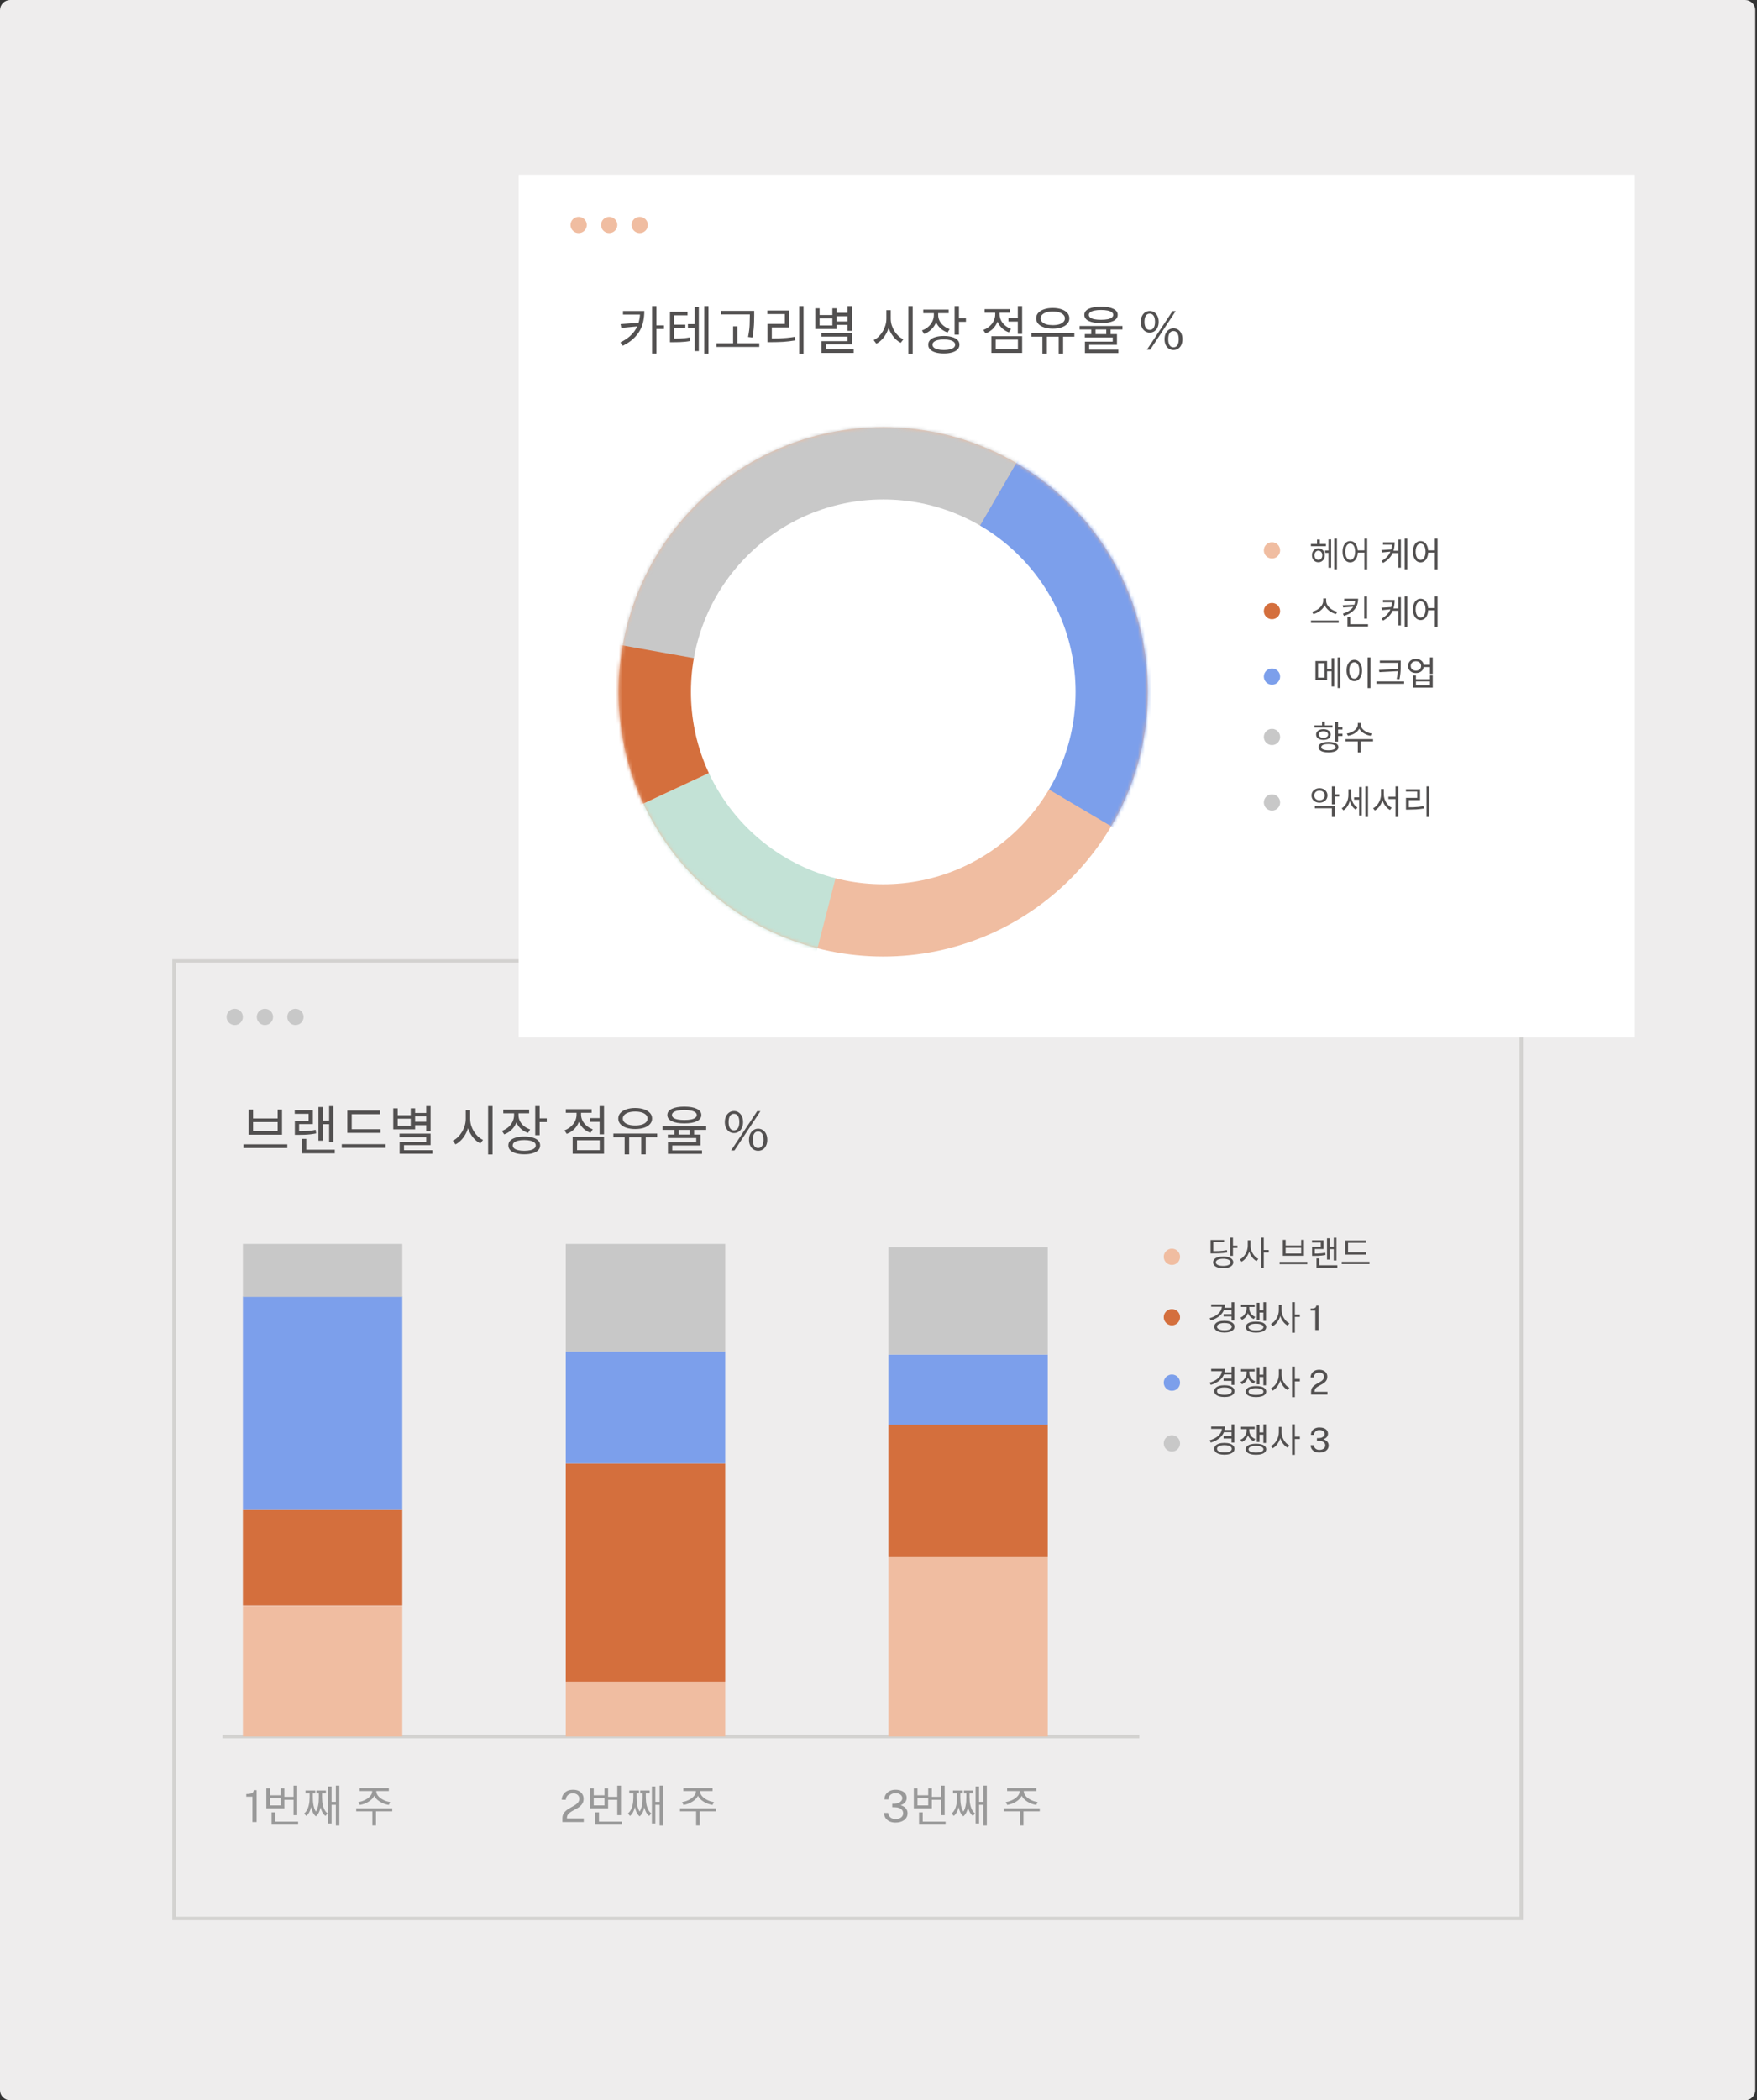 <svg xmlns="http://www.w3.org/2000/svg" width="518" height="619" viewBox="0 0 518 619" fill="none"><rect x="0" y="0" width="518" height="619" fill="#333333" stroke="none"/><g clip-path="url(#clip0_1208_13717)"><path d="M514.5 0H3C1.343 0 0 1.343 0 3V616C0 617.657 1.343 619 3 619H514.5C516.157 619 517.5 617.657 517.5 616V3C517.5 1.343 516.157 0 514.5 0Z" fill="#EEEDED"></path><path d="M448.5 283.2H51.3V565.4H448.5V283.2Z" stroke="#D3D2D0" stroke-miterlimit="10"></path><path d="M69.2 302.1C70.525 302.1 71.6 301.026 71.6 299.7C71.6 298.375 70.525 297.3 69.2 297.3C67.874 297.3 66.8 298.375 66.8 299.7C66.8 301.026 67.874 302.1 69.2 302.1Z" fill="#C8C8C8"></path><path d="M78.1 302.1C79.426 302.1 80.5 301.026 80.5 299.7C80.5 298.375 79.426 297.3 78.1 297.3C76.775 297.3 75.7 298.375 75.7 299.7C75.7 301.026 76.775 302.1 78.1 302.1Z" fill="#C8C8C8"></path><path d="M87.1 302.1C88.426 302.1 89.5 301.026 89.5 299.7C89.5 298.375 88.426 297.3 87.1 297.3C85.775 297.3 84.7 298.375 84.7 299.7C84.7 301.026 85.775 302.1 87.1 302.1Z" fill="#C8C8C8"></path><path d="M65.6 511.8H335.9" stroke="#D3D2D0" stroke-miterlimit="10"></path><path d="M118.6 473.3H71.6V511.8H118.6V473.3Z" fill="#F0BDA1"></path><path d="M118.6 445H71.6V473.2H118.6V445Z" fill="#D46F3D"></path><path d="M118.6 382.1H71.6V445H118.6V382.1Z" fill="#7C9FEB"></path><path d="M118.6 366.6H71.6V382.2H118.6V366.6Z" fill="#C8C8C8"></path><path d="M213.8 495.6H166.8V511.8H213.8V495.6Z" fill="#F0BDA1"></path><path d="M213.8 431.3H166.8V495.6H213.8V431.3Z" fill="#D46F3D"></path><path d="M213.8 398.3H166.8V431.3H213.8V398.3Z" fill="#7C9FEB"></path><path d="M213.8 366.6H166.8V398.3H213.8V366.6Z" fill="#C8C8C8"></path><path d="M308.9 458.7H261.9V511.8H308.9V458.7Z" fill="#F0BDA1"></path><path d="M308.9 419.8H261.9V458.7H308.9V419.8Z" fill="#D46F3D"></path><path d="M308.9 399.2H261.9V419.9H308.9V399.2Z" fill="#7C9FEB"></path><path d="M308.9 367.6H261.9V399.2H308.9V367.6Z" fill="#C8C8C8"></path><path d="M345.5 372.8C346.826 372.8 347.9 371.725 347.9 370.4C347.9 369.075 346.826 368 345.5 368C344.175 368 343.1 369.075 343.1 370.4C343.1 371.725 344.175 372.8 345.5 372.8Z" fill="#F0BDA1"></path><path d="M345.5 390.6C346.826 390.6 347.9 389.526 347.9 388.2C347.9 386.875 346.826 385.8 345.5 385.8C344.175 385.8 343.1 386.875 343.1 388.2C343.1 389.526 344.175 390.6 345.5 390.6Z" fill="#D46F3D"></path><path d="M345.5 409.9C346.826 409.9 347.9 408.826 347.9 407.5C347.9 406.175 346.826 405.1 345.5 405.1C344.175 405.1 343.1 406.175 343.1 407.5C343.1 408.826 344.175 409.9 345.5 409.9Z" fill="#7C9FEB"></path><path d="M345.5 427.8C346.826 427.8 347.9 426.725 347.9 425.4C347.9 424.075 346.826 423 345.5 423C344.175 423 343.1 424.075 343.1 425.4C343.1 426.725 344.175 427.8 345.5 427.8Z" fill="#C8C8C8"></path><path d="M482 51.5H152.9V305.7H482V51.5Z" fill="white"></path><path d="M260.4 281.9C303.478 281.9 338.4 246.978 338.4 203.9C338.4 160.822 303.478 125.9 260.4 125.9C217.322 125.9 182.4 160.822 182.4 203.9C182.4 246.978 217.322 281.9 260.4 281.9Z" fill="#F0BDA1"></path><mask id="mask0_1208_13717" style="mask-type:luminance" maskUnits="userSpaceOnUse" x="182" y="125" width="157" height="157"><path d="M260.4 281.9C303.478 281.9 338.4 246.978 338.4 203.9C338.4 160.822 303.478 125.9 260.4 125.9C217.322 125.9 182.4 160.822 182.4 203.9C182.4 246.978 217.322 281.9 260.4 281.9Z" fill="white"></path></mask><g mask="url(#mask0_1208_13717)"><path d="M184.5 175.5L260.4 203.9L174.2 244L184.5 175.5Z" fill="#D46F3D"></path><path d="M302.4 131.6L260.5 203.9L333.5 247C333.5 247 353.1 205.4 345.4 179.1C337.7 152.9 302.5 131.6 302.5 131.6H302.4Z" fill="#7C9FEB"></path><path d="M260.4 203.9L182.3 190C182.3 190 177.2 137.8 215 126.5C252.8 115.2 302.4 131.6 302.4 131.6L260.5 203.9H260.4Z" fill="#C8C8C8"></path><path d="M260.4 203.9L181.5 240.7C181.5 240.7 210.1 276.4 221.3 278.3C232.4 280.2 239.5 285.3 239.5 285.3L260.5 203.9H260.4Z" fill="#C3E2D6"></path></g><path d="M260.4 260.6C291.715 260.6 317.1 235.214 317.1 203.9C317.1 172.585 291.715 147.2 260.4 147.2C229.086 147.2 203.7 172.585 203.7 203.9C203.7 235.214 229.086 260.6 260.4 260.6Z" fill="white"></path><path d="M375 164.6C376.326 164.6 377.4 163.526 377.4 162.2C377.4 160.875 376.326 159.8 375 159.8C373.675 159.8 372.6 160.875 372.6 162.2C372.6 163.526 373.675 164.6 375 164.6Z" fill="#F0BDA1"></path><path d="M375 182.5C376.326 182.5 377.4 181.425 377.4 180.1C377.4 178.774 376.326 177.7 375 177.7C373.675 177.7 372.6 178.774 372.6 180.1C372.6 181.425 373.675 182.5 375 182.5Z" fill="#D46F3D"></path><path d="M375 201.8C376.326 201.8 377.4 200.725 377.4 199.4C377.4 198.075 376.326 197 375 197C373.675 197 372.6 198.075 372.6 199.4C372.6 200.725 373.675 201.8 375 201.8Z" fill="#7C9FEB"></path><path d="M375 219.6C376.326 219.6 377.4 218.526 377.4 217.2C377.4 215.875 376.326 214.8 375 214.8C373.675 214.8 372.6 215.875 372.6 217.2C372.6 218.526 373.675 219.6 375 219.6Z" fill="#C8C8C8"></path><path d="M375 238.9C376.326 238.9 377.4 237.826 377.4 236.5C377.4 235.175 376.326 234.1 375 234.1C373.675 234.1 372.6 235.175 372.6 236.5C372.6 237.826 373.675 238.9 375 238.9Z" fill="#C8C8C8"></path><path d="M170.6 68.7C171.926 68.7 173 67.625 173 66.3C173 64.974 171.926 63.9 170.6 63.9C169.275 63.9 168.2 64.974 168.2 66.3C168.2 67.625 169.275 68.7 170.6 68.7Z" fill="#F0BDA1"></path><path d="M179.6 68.7C180.926 68.7 182 67.625 182 66.3C182 64.974 180.926 63.9 179.6 63.9C178.275 63.9 177.2 64.974 177.2 66.3C177.2 67.625 178.275 68.7 179.6 68.7Z" fill="#F0BDA1"></path><path d="M188.6 68.7C189.926 68.7 191 67.625 191 66.3C191 64.974 189.926 63.9 188.6 63.9C187.275 63.9 186.2 64.974 186.2 66.3C186.2 67.625 187.275 68.7 188.6 68.7Z" fill="#F0BDA1"></path><path d="M188.71 91.667H189.962C189.962 92.677 189.864 93.667 189.669 94.636C189.473 95.594 189.138 96.512 188.664 97.388C188.189 98.254 187.54 99.068 186.716 99.831C185.891 100.593 184.855 101.284 183.608 101.902L182.897 100.913C184.01 100.367 184.938 99.764 185.68 99.104C186.422 98.444 187.014 97.733 187.458 96.97C187.901 96.208 188.22 95.393 188.416 94.528C188.612 93.662 188.71 92.755 188.71 91.806V91.667ZM183.67 91.667H189.483V92.719H183.67V91.667ZM188.524 95.13V96.135L183.16 96.646L182.959 95.517L188.524 95.13ZM192.235 90.214H193.518V104.19H192.235V90.214ZM193.178 95.888H195.745V96.955H193.178V95.888ZM202.809 95.517H205.437V96.568H202.809V95.517ZM197.521 99.8H198.403C199.124 99.8 199.763 99.789 200.32 99.769C200.876 99.748 201.397 99.712 201.881 99.66C202.376 99.609 202.876 99.532 203.381 99.429L203.505 100.48C202.979 100.583 202.464 100.66 201.959 100.712C201.454 100.763 200.918 100.799 200.351 100.82C199.784 100.841 199.134 100.851 198.403 100.851H197.521V99.8ZM197.521 91.899H202.701V92.935H198.743V100.155H197.521V91.899ZM198.372 95.687H202.051V96.692H198.372V95.687ZM207.633 90.214H208.87V104.206H207.633V90.214ZM204.819 90.539H206.025V103.479H204.819V90.539ZM212.563 91.621H221.562V92.672H212.563V91.621ZM211.218 101.176H223.85V102.242H211.218V101.176ZM216.135 96.182H217.403V101.717H216.135V96.182ZM221.067 91.621H222.35V92.997C222.35 93.574 222.34 94.182 222.319 94.821C222.309 95.46 222.268 96.161 222.195 96.924C222.134 97.687 222.015 98.537 221.84 99.475L220.541 99.32C220.809 97.98 220.964 96.805 221.005 95.795C221.046 94.775 221.067 93.842 221.067 92.997V91.621ZM235.63 90.214H236.897V104.221H235.63V90.214ZM226.245 99.769H227.404C228.198 99.769 228.961 99.758 229.693 99.738C230.435 99.707 231.182 99.655 231.934 99.583C232.697 99.511 233.491 99.408 234.315 99.274L234.439 100.325C233.182 100.531 231.996 100.671 230.883 100.743C229.77 100.805 228.61 100.836 227.404 100.836H226.245V99.769ZM226.214 91.513H232.677V96.507H227.544V100.171H226.245V95.471H231.378V92.564H226.214V91.513ZM246.265 92.208H250.192V93.198H246.265V92.208ZM246.265 94.744H250.192V95.749H246.265V94.744ZM249.883 90.214H251.151V97.511H249.883V90.214ZM242.153 98.192H251.151V101.516H243.452V103.665H242.184V100.542H249.883V99.212H242.153V98.192ZM242.184 102.985H251.677V104.02H242.184V102.985ZM240.344 90.863H241.627V92.858H245.4V90.863H246.667V96.955H240.344V90.863ZM241.627 93.863V95.919H245.4V93.863H241.627ZM261.325 91.42H262.392V93.925C262.392 94.728 262.289 95.512 262.083 96.275C261.887 97.027 261.604 97.733 261.233 98.393C260.872 99.042 260.444 99.619 259.949 100.124C259.465 100.619 258.934 101.011 258.357 101.299L257.568 100.233C258.094 99.996 258.584 99.655 259.037 99.212C259.491 98.769 259.888 98.269 260.228 97.712C260.568 97.145 260.836 96.537 261.032 95.888C261.227 95.239 261.325 94.584 261.325 93.925V91.42ZM261.542 91.42H262.609V93.925C262.609 94.564 262.701 95.192 262.887 95.811C263.083 96.429 263.351 97.017 263.691 97.573C264.041 98.12 264.438 98.604 264.881 99.027C265.335 99.439 265.819 99.764 266.335 100.001L265.562 101.021C264.995 100.753 264.469 100.377 263.985 99.892C263.5 99.408 263.072 98.851 262.701 98.223C262.341 97.594 262.057 96.914 261.851 96.182C261.645 95.45 261.542 94.698 261.542 93.925V91.42ZM267.803 90.214H269.087V104.221H267.803V90.214ZM275.316 91.714H276.367V92.842C276.367 93.708 276.203 94.507 275.873 95.239C275.553 95.971 275.1 96.61 274.512 97.156C273.935 97.702 273.25 98.12 272.456 98.408L271.807 97.388C272.507 97.14 273.121 96.79 273.646 96.336C274.172 95.873 274.579 95.342 274.868 94.744C275.167 94.146 275.316 93.512 275.316 92.842V91.714ZM275.548 91.714H276.599V92.842C276.599 93.45 276.739 94.028 277.017 94.574C277.295 95.12 277.687 95.6 278.192 96.012C278.697 96.424 279.29 96.749 279.97 96.986L279.367 97.991C278.584 97.723 277.908 97.336 277.342 96.831C276.775 96.326 276.331 95.734 276.012 95.053C275.703 94.363 275.548 93.626 275.548 92.842V91.714ZM272.193 91.25H279.676V92.301H272.193V91.25ZM281.439 90.214H282.722V98.64H281.439V90.214ZM282.366 93.77H284.778V94.837H282.366V93.77ZM278.269 99.027C279.217 99.027 280.032 99.13 280.712 99.336C281.403 99.532 281.933 99.82 282.304 100.202C282.675 100.583 282.861 101.047 282.861 101.593C282.861 102.139 282.675 102.603 282.304 102.985C281.933 103.366 281.403 103.66 280.712 103.866C280.032 104.072 279.217 104.175 278.269 104.175C277.321 104.175 276.501 104.072 275.811 103.866C275.12 103.66 274.589 103.366 274.218 102.985C273.847 102.603 273.662 102.139 273.662 101.593C273.662 101.047 273.847 100.583 274.218 100.202C274.589 99.82 275.12 99.532 275.811 99.336C276.501 99.13 277.321 99.027 278.269 99.027ZM278.269 100.047C277.579 100.047 276.981 100.109 276.476 100.233C275.981 100.356 275.6 100.531 275.332 100.758C275.064 100.985 274.93 101.263 274.93 101.593C274.93 101.923 275.064 102.206 275.332 102.443C275.6 102.67 275.981 102.845 276.476 102.969C276.981 103.093 277.579 103.155 278.269 103.155C278.96 103.155 279.552 103.093 280.047 102.969C280.542 102.845 280.923 102.67 281.191 102.443C281.459 102.206 281.593 101.923 281.593 101.593C281.593 101.263 281.459 100.985 281.191 100.758C280.923 100.531 280.542 100.356 280.047 100.233C279.552 100.109 278.96 100.047 278.269 100.047ZM297.303 93.708H300.41V94.775H297.303V93.708ZM300.07 90.214H301.353V98.393H300.07V90.214ZM292.278 99.088H301.353V104.02H292.278V99.088ZM300.101 100.109H293.546V102.969H300.101V100.109ZM293.407 91.544H294.458V92.672C294.458 93.517 294.293 94.316 293.963 95.069C293.644 95.811 293.19 96.46 292.603 97.017C292.015 97.563 291.335 97.98 290.562 98.269L289.897 97.249C290.412 97.063 290.881 96.816 291.304 96.507C291.737 96.197 292.113 95.842 292.432 95.44C292.752 95.027 292.994 94.589 293.159 94.126C293.324 93.651 293.407 93.167 293.407 92.672V91.544ZM293.654 91.544H294.705V92.672C294.705 93.27 294.844 93.852 295.123 94.419C295.401 94.976 295.798 95.476 296.313 95.919C296.828 96.352 297.421 96.692 298.091 96.939L297.442 97.96C296.679 97.681 296.014 97.279 295.447 96.754C294.88 96.218 294.437 95.6 294.118 94.899C293.808 94.187 293.654 93.445 293.654 92.672V91.544ZM290.299 91.111H297.766V92.162H290.299V91.111ZM307.32 98.872H308.634V104.206H307.32V98.872ZM312.128 98.872H313.427V104.206H312.128V98.872ZM304.058 98.176H316.736V99.228H304.058V98.176ZM310.366 90.771C311.345 90.771 312.2 90.899 312.932 91.157C313.664 91.404 314.236 91.755 314.648 92.208C315.061 92.662 315.267 93.203 315.267 93.832C315.267 94.44 315.061 94.976 314.648 95.44C314.236 95.893 313.664 96.244 312.932 96.491C312.2 96.738 311.345 96.862 310.366 96.862C309.407 96.862 308.557 96.738 307.815 96.491C307.083 96.244 306.511 95.893 306.099 95.44C305.686 94.976 305.48 94.44 305.48 93.832C305.48 93.203 305.686 92.662 306.099 92.208C306.511 91.755 307.083 91.404 307.815 91.157C308.557 90.899 309.407 90.771 310.366 90.771ZM310.366 91.806C309.665 91.806 309.041 91.889 308.495 92.054C307.959 92.219 307.542 92.456 307.243 92.765C306.944 93.064 306.794 93.419 306.794 93.832C306.794 94.234 306.944 94.589 307.243 94.899C307.542 95.198 307.959 95.429 308.495 95.594C309.041 95.749 309.665 95.826 310.366 95.826C311.087 95.826 311.716 95.749 312.252 95.594C312.788 95.429 313.205 95.198 313.504 94.899C313.803 94.589 313.953 94.234 313.953 93.832C313.953 93.419 313.803 93.064 313.504 92.765C313.205 92.456 312.788 92.219 312.252 92.054C311.716 91.889 311.087 91.806 310.366 91.806ZM321.713 96.491H322.98V99.088H321.713V96.491ZM326.15 96.491H327.433V99.088H326.15V96.491ZM324.604 90.384C326.15 90.384 327.356 90.595 328.222 91.018C329.087 91.43 329.52 92.023 329.52 92.796C329.52 93.579 329.087 94.182 328.222 94.605C327.356 95.017 326.15 95.223 324.604 95.223C323.068 95.223 321.862 95.017 320.986 94.605C320.12 94.182 319.687 93.579 319.687 92.796C319.687 92.023 320.12 91.43 320.986 91.018C321.862 90.595 323.068 90.384 324.604 90.384ZM324.604 91.358C323.851 91.358 323.207 91.415 322.671 91.528C322.135 91.641 321.723 91.806 321.434 92.023C321.156 92.229 321.017 92.487 321.017 92.796C321.017 93.105 321.156 93.373 321.434 93.6C321.723 93.816 322.135 93.981 322.671 94.095C323.207 94.198 323.851 94.249 324.604 94.249C325.367 94.249 326.016 94.198 326.552 94.095C327.088 93.981 327.495 93.816 327.773 93.6C328.062 93.373 328.206 93.105 328.206 92.796C328.206 92.487 328.062 92.229 327.773 92.023C327.495 91.806 327.088 91.641 326.552 91.528C326.016 91.415 325.367 91.358 324.604 91.358ZM318.296 96.074H330.927V97.109H318.296V96.074ZM319.826 98.47H329.304V101.624H321.11V103.309H319.857V100.681H328.052V99.46H319.826V98.47ZM319.857 103.046H329.721V104.051H319.857V103.046ZM338.133 103.062L345.686 91.698H346.621L339.107 103.062H338.133ZM338.984 98.029C338.473 98.029 338.017 97.898 337.615 97.635C337.219 97.367 336.904 96.996 336.672 96.522C336.44 96.043 336.324 95.486 336.324 94.852C336.324 94.213 336.44 93.654 336.672 93.175C336.904 92.695 337.219 92.322 337.615 92.054C338.017 91.786 338.473 91.652 338.984 91.652C339.484 91.652 339.932 91.786 340.329 92.054C340.726 92.322 341.037 92.695 341.264 93.175C341.491 93.654 341.604 94.213 341.604 94.852C341.604 95.486 341.491 96.043 341.264 96.522C341.042 96.996 340.733 97.367 340.336 97.635C339.94 97.898 339.489 98.029 338.984 98.029ZM338.968 97.233C339.463 97.233 339.844 97.03 340.112 96.623C340.385 96.215 340.522 95.625 340.522 94.852C340.522 94.069 340.385 93.474 340.112 93.067C339.839 92.654 339.458 92.448 338.968 92.448C338.473 92.448 338.089 92.654 337.816 93.067C337.548 93.479 337.414 94.074 337.414 94.852C337.414 95.62 337.548 96.21 337.816 96.623C338.089 97.03 338.473 97.233 338.968 97.233ZM345.98 103.155C345.469 103.155 345.013 103.026 344.611 102.768C344.209 102.505 343.895 102.134 343.668 101.655C343.441 101.176 343.328 100.611 343.328 99.962C343.328 99.318 343.441 98.756 343.668 98.277C343.9 97.797 344.217 97.426 344.619 97.164C345.021 96.896 345.475 96.762 345.98 96.762C346.485 96.762 346.936 96.896 347.332 97.164C347.729 97.426 348.041 97.797 348.268 98.277C348.495 98.756 348.608 99.318 348.608 99.962C348.608 100.611 348.495 101.176 348.268 101.655C348.046 102.134 347.737 102.505 347.34 102.768C346.943 103.026 346.49 103.155 345.98 103.155ZM345.964 102.351C346.464 102.351 346.848 102.147 347.116 101.74C347.384 101.333 347.518 100.745 347.518 99.977C347.518 99.189 347.381 98.591 347.108 98.184C346.84 97.772 346.459 97.566 345.964 97.566C345.475 97.566 345.093 97.772 344.82 98.184C344.552 98.596 344.418 99.194 344.418 99.977C344.418 100.74 344.552 101.328 344.82 101.74C345.088 102.147 345.469 102.351 345.964 102.351Z" fill="#525050"></path><path d="M71.787 337.252H84.7V338.339H71.787V337.252ZM73.299 327.001H74.606V329.631H81.85V327.001H83.141V334.418H73.299V327.001ZM74.606 330.686V333.363H81.85V330.686H74.606ZM97.029 325.993H98.273V336.591H97.029V325.993ZM94.73 330.245H97.422V331.315H94.73V330.245ZM93.879 326.261H95.108V336.181H93.879V326.261ZM88.982 338.843H98.698V339.913H88.982V338.843ZM88.982 335.63H90.289V339.22H88.982V335.63ZM86.919 333.41H87.848C88.52 333.41 89.139 333.399 89.706 333.378C90.284 333.357 90.845 333.315 91.391 333.252C91.937 333.189 92.493 333.1 93.06 332.985L93.202 334.04C92.604 334.155 92.026 334.244 91.47 334.307C90.913 334.37 90.341 334.412 89.754 334.433C89.166 334.454 88.531 334.465 87.848 334.465H86.919V333.41ZM86.888 327.205H92.242V331.284H88.179V333.961H86.919V330.276H90.982V328.261H86.888V327.205ZM102.397 332.811H112.176V333.882H102.397V332.811ZM100.759 337.205H113.672V338.291H100.759V337.205ZM102.397 327.3H112.034V328.371H103.688V333.284H102.397V327.3ZM121.969 328.009H125.969V329.016H121.969V328.009ZM121.969 330.591H125.969V331.615H121.969V330.591ZM125.654 325.977H126.945V333.41H125.654V325.977ZM117.781 334.103H126.945V337.488H119.103V339.677H117.812V336.496H125.654V335.142H117.781V334.103ZM117.812 338.984H127.481V340.039H117.812V338.984ZM115.938 326.639H117.245V328.67H121.088V326.639H122.379V332.843H115.938V326.639ZM117.245 329.694V331.788H121.088V329.694H117.245ZM137.308 327.205H138.395V329.756C138.395 330.575 138.29 331.373 138.08 332.15C137.881 332.916 137.592 333.636 137.214 334.307C136.846 334.969 136.411 335.557 135.907 336.071C135.413 336.575 134.873 336.974 134.285 337.268L133.482 336.181C134.017 335.94 134.516 335.593 134.978 335.142C135.44 334.691 135.844 334.181 136.19 333.615C136.537 333.037 136.81 332.418 137.009 331.756C137.209 331.095 137.308 330.428 137.308 329.756V327.205ZM137.529 327.205H138.615V329.756C138.615 330.407 138.71 331.048 138.899 331.678C139.098 332.308 139.371 332.906 139.718 333.473C140.075 334.029 140.479 334.523 140.93 334.953C141.392 335.373 141.886 335.704 142.41 335.945L141.623 336.984C141.046 336.711 140.51 336.328 140.017 335.835C139.523 335.341 139.088 334.775 138.71 334.134C138.342 333.494 138.054 332.801 137.844 332.056C137.634 331.31 137.529 330.544 137.529 329.756V327.205ZM143.906 325.977H145.213V340.244H143.906V325.977ZM151.558 327.505H152.629V328.654C152.629 329.536 152.461 330.35 152.125 331.095C151.8 331.84 151.338 332.491 150.739 333.048C150.151 333.604 149.453 334.029 148.645 334.323L147.984 333.284C148.697 333.032 149.322 332.675 149.858 332.213C150.393 331.741 150.808 331.2 151.102 330.591C151.406 329.982 151.558 329.337 151.558 328.654V327.505ZM151.794 327.505H152.865V328.654C152.865 329.274 153.007 329.861 153.29 330.418C153.574 330.974 153.973 331.462 154.487 331.882C155.002 332.302 155.605 332.633 156.298 332.874L155.684 333.898C154.886 333.625 154.198 333.231 153.621 332.717C153.044 332.203 152.592 331.599 152.267 330.906C151.952 330.203 151.794 329.452 151.794 328.654V327.505ZM148.377 327.032H155.999V328.103H148.377V327.032ZM157.794 325.977H159.101V334.559H157.794V325.977ZM158.739 329.599H161.195V330.686H158.739V329.599ZM154.566 334.953C155.532 334.953 156.361 335.058 157.054 335.268C157.757 335.467 158.298 335.761 158.676 336.15C159.054 336.538 159.243 337.011 159.243 337.567C159.243 338.123 159.054 338.596 158.676 338.984C158.298 339.373 157.757 339.672 157.054 339.882C156.361 340.092 155.532 340.197 154.566 340.197C153.6 340.197 152.765 340.092 152.062 339.882C151.359 339.672 150.818 339.373 150.44 338.984C150.062 338.596 149.873 338.123 149.873 337.567C149.873 337.011 150.062 336.538 150.44 336.15C150.818 335.761 151.359 335.467 152.062 335.268C152.765 335.058 153.6 334.953 154.566 334.953ZM154.566 335.992C153.863 335.992 153.254 336.055 152.739 336.181C152.235 336.307 151.847 336.486 151.574 336.717C151.301 336.948 151.165 337.231 151.165 337.567C151.165 337.903 151.301 338.192 151.574 338.433C151.847 338.664 152.235 338.843 152.739 338.969C153.254 339.094 153.863 339.157 154.566 339.157C155.269 339.157 155.873 339.094 156.377 338.969C156.881 338.843 157.269 338.664 157.542 338.433C157.815 338.192 157.951 337.903 157.951 337.567C157.951 337.231 157.815 336.948 157.542 336.717C157.269 336.486 156.881 336.307 156.377 336.181C155.873 336.055 155.269 335.992 154.566 335.992ZM173.952 329.536H177.117V330.623H173.952V329.536ZM176.771 325.977H178.078V334.307H176.771V325.977ZM168.834 335.016H178.078V340.039H168.834V335.016ZM176.802 336.055H170.125V338.969H176.802V336.055ZM169.984 327.331H171.054V328.481C171.054 329.342 170.886 330.155 170.55 330.922C170.225 331.678 169.763 332.339 169.165 332.906C168.566 333.462 167.873 333.887 167.086 334.181L166.409 333.142C166.934 332.953 167.412 332.701 167.842 332.386C168.283 332.071 168.666 331.709 168.992 331.3C169.317 330.88 169.564 330.434 169.732 329.961C169.9 329.478 169.984 328.985 169.984 328.481V327.331ZM170.236 327.331H171.306V328.481C171.306 329.09 171.448 329.683 171.731 330.26C172.015 330.827 172.419 331.336 172.944 331.788C173.469 332.229 174.073 332.575 174.755 332.827L174.094 333.866C173.317 333.583 172.64 333.174 172.062 332.638C171.485 332.092 171.033 331.462 170.708 330.749C170.393 330.024 170.236 329.268 170.236 328.481V327.331ZM166.818 326.891H174.424V327.961H166.818V326.891ZM184.155 334.796H185.493V340.228H184.155V334.796ZM189.052 334.796H190.375V340.228H189.052V334.796ZM180.832 334.087H193.745V335.158H180.832V334.087ZM187.257 326.544C188.254 326.544 189.125 326.675 189.871 326.938C190.616 327.19 191.199 327.547 191.619 328.009C192.039 328.47 192.249 329.022 192.249 329.662C192.249 330.281 192.039 330.827 191.619 331.3C191.199 331.762 190.616 332.119 189.871 332.371C189.125 332.622 188.254 332.748 187.257 332.748C186.281 332.748 185.414 332.622 184.659 332.371C183.913 332.119 183.331 331.762 182.911 331.3C182.491 330.827 182.281 330.281 182.281 329.662C182.281 329.022 182.491 328.47 182.911 328.009C183.331 327.547 183.913 327.19 184.659 326.938C185.414 326.675 186.281 326.544 187.257 326.544ZM187.257 327.599C186.543 327.599 185.908 327.683 185.351 327.851C184.806 328.019 184.38 328.261 184.076 328.575C183.771 328.88 183.619 329.242 183.619 329.662C183.619 330.071 183.771 330.434 184.076 330.749C184.38 331.053 184.806 331.289 185.351 331.457C185.908 331.615 186.543 331.693 187.257 331.693C187.992 331.693 188.632 331.615 189.178 331.457C189.724 331.289 190.149 331.053 190.453 330.749C190.758 330.434 190.91 330.071 190.91 329.662C190.91 329.242 190.758 328.88 190.453 328.575C190.149 328.261 189.724 328.019 189.178 327.851C188.632 327.683 187.992 327.599 187.257 327.599ZM198.814 332.371H200.105V335.016H198.814V332.371ZM203.333 332.371H204.64V335.016H203.333V332.371ZM201.759 326.15C203.333 326.15 204.562 326.366 205.443 326.796C206.325 327.216 206.766 327.82 206.766 328.607C206.766 329.405 206.325 330.019 205.443 330.449C204.562 330.869 203.333 331.079 201.759 331.079C200.194 331.079 198.966 330.869 198.074 330.449C197.192 330.019 196.751 329.405 196.751 328.607C196.751 327.82 197.192 327.216 198.074 326.796C198.966 326.366 200.194 326.15 201.759 326.15ZM201.759 327.142C200.992 327.142 200.336 327.2 199.79 327.316C199.244 327.431 198.824 327.599 198.53 327.82C198.247 328.03 198.105 328.292 198.105 328.607C198.105 328.922 198.247 329.195 198.53 329.426C198.824 329.646 199.244 329.814 199.79 329.93C200.336 330.035 200.992 330.087 201.759 330.087C202.535 330.087 203.197 330.035 203.743 329.93C204.289 329.814 204.703 329.646 204.987 329.426C205.281 329.195 205.428 328.922 205.428 328.607C205.428 328.292 205.281 328.03 204.987 327.82C204.703 327.599 204.289 327.431 203.743 327.316C203.197 327.2 202.535 327.142 201.759 327.142ZM195.334 331.945H208.199V333H195.334V331.945ZM196.893 334.386H206.546V337.599H198.2V339.315H196.924V336.638H205.27V335.394H196.893V334.386ZM196.924 339.047H206.971V340.071H196.924V339.047ZM215.539 339.063L223.231 327.489H224.184L216.531 339.063H215.539ZM216.405 333.937C215.885 333.937 215.42 333.803 215.011 333.536C214.607 333.263 214.287 332.885 214.051 332.402C213.814 331.914 213.696 331.347 213.696 330.701C213.696 330.05 213.814 329.481 214.051 328.993C214.287 328.505 214.607 328.124 215.011 327.851C215.42 327.578 215.885 327.442 216.405 327.442C216.914 327.442 217.371 327.578 217.775 327.851C218.179 328.124 218.496 328.505 218.727 328.993C218.958 329.481 219.074 330.05 219.074 330.701C219.074 331.347 218.958 331.914 218.727 332.402C218.502 332.885 218.187 333.263 217.783 333.536C217.378 333.803 216.919 333.937 216.405 333.937ZM216.389 333.126C216.893 333.126 217.281 332.919 217.554 332.504C217.832 332.09 217.972 331.489 217.972 330.701C217.972 329.903 217.832 329.297 217.554 328.883C217.276 328.463 216.888 328.253 216.389 328.253C215.885 328.253 215.494 328.463 215.216 328.883C214.943 329.302 214.806 329.909 214.806 330.701C214.806 331.483 214.943 332.084 215.216 332.504C215.494 332.919 215.885 333.126 216.389 333.126ZM223.53 339.157C223.011 339.157 222.546 339.026 222.137 338.764C221.727 338.496 221.407 338.118 221.176 337.63C220.945 337.142 220.83 336.567 220.83 335.906C220.83 335.25 220.945 334.677 221.176 334.189C221.412 333.701 221.735 333.323 222.144 333.055C222.554 332.783 223.016 332.646 223.53 332.646C224.045 332.646 224.504 332.783 224.908 333.055C225.312 333.323 225.63 333.701 225.861 334.189C226.092 334.677 226.207 335.25 226.207 335.906C226.207 336.567 226.092 337.142 225.861 337.63C225.635 338.118 225.32 338.496 224.916 338.764C224.512 339.026 224.05 339.157 223.53 339.157ZM223.514 338.339C224.024 338.339 224.415 338.131 224.688 337.717C224.961 337.302 225.097 336.704 225.097 335.921C225.097 335.118 224.958 334.509 224.68 334.095C224.407 333.675 224.018 333.465 223.514 333.465C223.016 333.465 222.627 333.675 222.349 334.095C222.076 334.515 221.94 335.124 221.94 335.921C221.94 336.698 222.076 337.297 222.349 337.717C222.622 338.131 223.011 338.339 223.514 338.339Z" fill="#525050"></path><path d="M390.104 176.379H390.832V177.076C390.832 177.468 390.762 177.84 390.622 178.192C390.49 178.544 390.304 178.873 390.065 179.178C389.832 179.477 389.56 179.746 389.248 179.985C388.942 180.224 388.613 180.427 388.261 180.593C387.916 180.759 387.564 180.885 387.205 180.971L386.837 180.284C387.149 180.218 387.461 180.115 387.773 179.975C388.092 179.836 388.391 179.666 388.67 179.467C388.949 179.261 389.195 179.032 389.407 178.78C389.626 178.527 389.796 178.258 389.915 177.973C390.041 177.681 390.104 177.382 390.104 177.076V176.379ZM390.264 176.379H390.971V177.076C390.971 177.382 391.034 177.681 391.16 177.973C391.287 178.258 391.456 178.527 391.669 178.78C391.888 179.032 392.137 179.261 392.416 179.467C392.695 179.666 392.99 179.839 393.302 179.985C393.621 180.125 393.94 180.224 394.259 180.284L393.88 180.971C393.522 180.885 393.17 180.759 392.824 180.593C392.479 180.427 392.15 180.224 391.838 179.985C391.532 179.746 391.26 179.477 391.021 179.178C390.782 178.873 390.596 178.544 390.463 178.192C390.33 177.84 390.264 177.468 390.264 177.076V176.379ZM386.498 182.874H394.667V183.562H386.498V182.874ZM399.548 176.449H400.405C400.405 177.232 400.262 177.95 399.976 178.6C399.691 179.245 399.242 179.813 398.631 180.304C398.02 180.795 397.22 181.201 396.23 181.519L395.912 180.852C396.563 180.646 397.117 180.404 397.575 180.125C398.04 179.839 398.419 179.524 398.711 179.178C399.003 178.833 399.216 178.458 399.349 178.053C399.481 177.641 399.548 177.209 399.548 176.757V176.449ZM396.3 176.449H399.996V177.126H396.3V176.449ZM399.438 178.212V178.79L395.991 179.049L395.852 178.371L399.438 178.212ZM402.218 175.771H403.045V182.316H402.218V175.771ZM397.257 183.96H403.324V184.638H397.257V183.96ZM397.257 181.848H398.083V184.299H397.257V181.848ZM410.398 176.827H411.185C411.185 177.412 411.132 177.986 411.025 178.551C410.926 179.115 410.75 179.66 410.497 180.184C410.245 180.702 409.896 181.191 409.451 181.649C409.006 182.107 408.445 182.526 407.768 182.904L407.299 182.316C407.904 181.984 408.405 181.619 408.804 181.221C409.202 180.822 409.518 180.397 409.75 179.945C409.989 179.487 410.155 179.009 410.248 178.511C410.348 178.006 410.398 177.488 410.398 176.957V176.827ZM407.728 176.827H410.706V177.505H407.728V176.827ZM410.298 178.909V179.537L407.409 179.826L407.289 179.109L410.298 178.909ZM410.477 179.318H412.55V179.995H410.477V179.318ZM414.114 175.761H414.911V184.777H414.114V175.761ZM412.241 176H413.018V184.319H412.241V176ZM418.815 176.459C419.253 176.459 419.642 176.588 419.981 176.847C420.319 177.099 420.582 177.461 420.768 177.933C420.96 178.405 421.057 178.959 421.057 179.597C421.057 180.234 420.96 180.789 420.768 181.26C420.582 181.732 420.319 182.097 419.981 182.356C419.642 182.615 419.253 182.745 418.815 182.745C418.383 182.745 417.995 182.615 417.649 182.356C417.311 182.097 417.045 181.732 416.852 181.26C416.666 180.789 416.573 180.234 416.573 179.597C416.573 178.959 416.666 178.405 416.852 177.933C417.045 177.461 417.311 177.099 417.649 176.847C417.995 176.588 418.383 176.459 418.815 176.459ZM418.815 177.196C418.529 177.196 418.277 177.295 418.058 177.495C417.839 177.687 417.666 177.966 417.54 178.331C417.42 178.69 417.361 179.112 417.361 179.597C417.361 180.082 417.42 180.507 417.54 180.872C417.666 181.23 417.839 181.509 418.058 181.709C418.277 181.908 418.529 182.008 418.815 182.008C419.107 182.008 419.363 181.908 419.582 181.709C419.801 181.509 419.971 181.23 420.09 180.872C420.216 180.507 420.279 180.082 420.279 179.597C420.279 179.112 420.216 178.69 420.09 178.331C419.971 177.966 419.801 177.687 419.582 177.495C419.363 177.295 419.107 177.196 418.815 177.196ZM423.009 175.761H423.826V184.787H423.009V175.761ZM420.788 179.198H423.378V179.866H420.788V179.198Z" fill="#525050"></path><path d="M387.817 194.807H391.254V200.356H387.817V194.807ZM390.477 195.465H388.594V199.699H390.477V195.465ZM394.362 193.761H395.159V202.777H394.362V193.761ZM390.845 197.158H392.918V197.836H390.845V197.158ZM392.569 193.95H393.356V202.319H392.569V193.95ZM403.208 193.761H404.035V202.787H403.208V193.761ZM399.283 194.459C399.728 194.459 400.12 194.588 400.458 194.847C400.804 195.099 401.073 195.461 401.265 195.933C401.464 196.405 401.564 196.959 401.564 197.597C401.564 198.234 401.464 198.789 401.265 199.26C401.073 199.732 400.804 200.097 400.458 200.356C400.12 200.615 399.728 200.745 399.283 200.745C398.838 200.745 398.443 200.615 398.097 200.356C397.752 200.097 397.48 199.732 397.28 199.26C397.088 198.789 396.991 198.234 396.991 197.597C396.991 196.959 397.088 196.405 397.28 195.933C397.48 195.461 397.752 195.099 398.097 194.847C398.443 194.588 398.838 194.459 399.283 194.459ZM399.283 195.196C398.984 195.196 398.721 195.295 398.496 195.495C398.277 195.687 398.104 195.966 397.978 196.331C397.851 196.69 397.788 197.112 397.788 197.597C397.788 198.082 397.851 198.507 397.978 198.872C398.104 199.23 398.277 199.509 398.496 199.709C398.721 199.908 398.984 200.008 399.283 200.008C399.575 200.008 399.831 199.908 400.05 199.709C400.276 199.509 400.452 199.23 400.578 198.872C400.704 198.507 400.767 198.082 400.767 197.597C400.767 197.112 400.704 196.69 400.578 196.331C400.452 195.966 400.276 195.687 400.05 195.495C399.831 195.295 399.575 195.196 399.283 195.196ZM406.803 194.678H412.512V195.355H406.803V194.678ZM405.827 200.834H413.966V201.522H405.827V200.834ZM412.163 194.678H412.97V195.784C412.97 196.222 412.963 196.664 412.95 197.109C412.944 197.547 412.914 198.015 412.86 198.513C412.807 199.005 412.718 199.559 412.592 200.177L411.765 200.097C411.897 199.519 411.99 198.988 412.044 198.503C412.103 198.012 412.137 197.544 412.143 197.099C412.156 196.654 412.163 196.215 412.163 195.784V194.678ZM412.362 197.168V197.796L406.674 198.095L406.554 197.417L412.362 197.168ZM419.514 195.913H421.935V196.59H419.514V195.913ZM417.452 194.18C417.897 194.18 418.292 194.269 418.638 194.449C418.99 194.621 419.265 194.864 419.465 195.176C419.664 195.488 419.764 195.85 419.764 196.262C419.764 196.674 419.664 197.039 419.465 197.358C419.265 197.67 418.99 197.915 418.638 198.095C418.292 198.267 417.897 198.354 417.452 198.354C417.001 198.354 416.599 198.267 416.247 198.095C415.902 197.915 415.629 197.67 415.43 197.358C415.231 197.039 415.131 196.674 415.131 196.262C415.131 195.85 415.231 195.488 415.43 195.176C415.629 194.864 415.902 194.621 416.247 194.449C416.599 194.269 417.001 194.18 417.452 194.18ZM417.452 194.877C417.153 194.877 416.888 194.937 416.655 195.056C416.43 195.169 416.25 195.332 416.117 195.544C415.985 195.75 415.918 195.989 415.918 196.262C415.918 196.534 415.985 196.776 416.117 196.989C416.25 197.195 416.43 197.358 416.655 197.477C416.888 197.597 417.153 197.656 417.452 197.656C417.745 197.656 418.004 197.597 418.229 197.477C418.462 197.358 418.644 197.195 418.777 196.989C418.91 196.776 418.977 196.534 418.977 196.262C418.977 195.989 418.91 195.75 418.777 195.544C418.644 195.332 418.462 195.169 418.229 195.056C418.004 194.937 417.745 194.877 417.452 194.877ZM421.577 193.761H422.404V198.603H421.577V193.761ZM416.635 199.051H417.452V200.177H421.577V199.051H422.404V202.658H416.635V199.051ZM417.452 200.834V201.98H421.577V200.834H417.452Z" fill="#525050"></path><path d="M394.243 214.315H395.797V215.003H394.243V214.315ZM394.243 216.238H395.797V216.925H394.243V216.238ZM393.665 212.761H394.492V218.569H393.665V212.761ZM391.662 218.639C392.267 218.639 392.788 218.702 393.226 218.828C393.665 218.948 394 219.124 394.233 219.356C394.472 219.589 394.591 219.871 394.591 220.203C394.591 220.528 394.472 220.807 394.233 221.04C394 221.272 393.665 221.448 393.226 221.568C392.788 221.694 392.267 221.757 391.662 221.757C391.051 221.757 390.527 221.694 390.088 221.568C389.657 221.448 389.321 221.272 389.082 221.04C388.843 220.807 388.723 220.528 388.723 220.203C388.723 219.871 388.843 219.589 389.082 219.356C389.321 219.124 389.657 218.948 390.088 218.828C390.527 218.702 391.051 218.639 391.662 218.639ZM391.662 219.286C390.998 219.286 390.477 219.366 390.098 219.526C389.726 219.685 389.54 219.911 389.54 220.203C389.54 220.495 389.726 220.721 390.098 220.88C390.477 221.04 390.998 221.12 391.662 221.12C392.32 221.12 392.835 221.04 393.206 220.88C393.585 220.721 393.774 220.495 393.774 220.203C393.774 219.911 393.585 219.685 393.206 219.526C392.835 219.366 392.32 219.286 391.662 219.286ZM387.518 213.777H392.838V214.435H387.518V213.777ZM390.178 214.893C390.61 214.893 390.985 214.96 391.304 215.092C391.629 215.225 391.882 215.411 392.061 215.65C392.24 215.883 392.33 216.162 392.33 216.487C392.33 216.806 392.24 217.085 392.061 217.324C391.882 217.563 391.629 217.749 391.304 217.882C390.985 218.008 390.61 218.071 390.178 218.071C389.746 218.071 389.368 218.008 389.042 217.882C388.723 217.749 388.471 217.563 388.285 217.324C388.106 217.085 388.016 216.806 388.016 216.487C388.016 216.162 388.106 215.883 388.285 215.65C388.471 215.411 388.723 215.225 389.042 215.092C389.368 214.96 389.746 214.893 390.178 214.893ZM390.178 215.521C389.766 215.521 389.434 215.61 389.182 215.79C388.936 215.962 388.813 216.195 388.813 216.487C388.813 216.779 388.936 217.012 389.182 217.184C389.434 217.357 389.766 217.443 390.178 217.443C390.583 217.443 390.912 217.357 391.164 217.184C391.417 217.012 391.543 216.779 391.543 216.487C391.543 216.195 391.417 215.962 391.164 215.79C390.912 215.61 390.583 215.521 390.178 215.521ZM389.77 212.691H390.596V214.146H389.77V212.691ZM400.309 213.08H401.036V213.588C401.036 213.933 400.97 214.259 400.837 214.564C400.704 214.863 400.521 215.139 400.289 215.391C400.063 215.644 399.797 215.869 399.492 216.069C399.186 216.268 398.854 216.434 398.496 216.567C398.144 216.7 397.782 216.796 397.41 216.856L397.071 216.188C397.403 216.142 397.725 216.062 398.037 215.949C398.356 215.836 398.652 215.7 398.924 215.541C399.196 215.375 399.435 215.189 399.641 214.983C399.854 214.777 400.017 214.558 400.129 214.325C400.249 214.086 400.309 213.84 400.309 213.588V213.08ZM400.448 213.08H401.166V213.588C401.166 213.84 401.225 214.083 401.345 214.315C401.464 214.548 401.627 214.767 401.833 214.973C402.046 215.179 402.288 215.365 402.56 215.531C402.833 215.697 403.125 215.836 403.437 215.949C403.756 216.062 404.078 216.142 404.403 216.188L404.075 216.856C403.703 216.796 403.341 216.7 402.989 216.567C402.637 216.427 402.305 216.258 401.992 216.059C401.687 215.859 401.418 215.634 401.185 215.381C400.96 215.129 400.78 214.853 400.648 214.554C400.515 214.249 400.448 213.927 400.448 213.588V213.08ZM400.309 218.35H401.126V221.777H400.309V218.35ZM396.663 217.832H404.802V218.519H396.663V217.832Z" fill="#525050"></path><path d="M389.009 232.299C389.467 232.299 389.872 232.392 390.224 232.578C390.576 232.757 390.852 233.006 391.051 233.325C391.257 233.644 391.36 234.013 391.36 234.431C391.36 234.856 391.257 235.228 391.051 235.547C390.852 235.866 390.576 236.115 390.224 236.294C389.872 236.473 389.467 236.563 389.009 236.563C388.564 236.563 388.162 236.473 387.803 236.294C387.451 236.115 387.172 235.866 386.966 235.547C386.76 235.228 386.658 234.856 386.658 234.431C386.658 234.013 386.76 233.644 386.966 233.325C387.172 233.006 387.451 232.757 387.803 232.578C388.162 232.392 388.564 232.299 389.009 232.299ZM389.009 233.006C388.716 233.006 388.454 233.066 388.222 233.186C387.989 233.305 387.803 233.475 387.664 233.694C387.531 233.906 387.464 234.152 387.464 234.431C387.464 234.717 387.531 234.969 387.664 235.188C387.803 235.401 387.989 235.567 388.222 235.686C388.454 235.806 388.716 235.866 389.009 235.866C389.307 235.866 389.573 235.806 389.806 235.686C390.038 235.567 390.221 235.401 390.354 235.188C390.493 234.969 390.563 234.717 390.563 234.431C390.563 234.152 390.493 233.906 390.354 233.694C390.221 233.475 390.038 233.305 389.806 233.186C389.573 233.066 389.307 233.006 389.009 233.006ZM392.665 231.761H393.492V237.061H392.665V231.761ZM393.262 234.082H394.817V234.77H393.262V234.082ZM387.634 237.529H393.492V240.787H392.665V238.207H387.634V237.529ZM399.209 234.989H400.943V235.676H399.209V234.989ZM397.536 232.608H398.183V234.331C398.183 234.796 398.133 235.255 398.034 235.706C397.941 236.158 397.801 236.583 397.615 236.981C397.436 237.38 397.217 237.739 396.958 238.057C396.699 238.376 396.406 238.635 396.081 238.834L395.563 238.217C395.869 238.031 396.144 237.798 396.39 237.519C396.636 237.24 396.841 236.928 397.008 236.583C397.18 236.231 397.31 235.866 397.396 235.487C397.489 235.102 397.536 234.717 397.536 234.331V232.608ZM397.695 232.608H398.333V234.302C398.333 234.66 398.372 235.022 398.452 235.387C398.538 235.746 398.658 236.091 398.811 236.424C398.97 236.749 399.166 237.048 399.398 237.32C399.631 237.592 399.893 237.818 400.185 237.998L399.717 238.635C399.392 238.436 399.103 238.184 398.851 237.878C398.598 237.566 398.386 237.217 398.213 236.832C398.04 236.44 397.911 236.028 397.824 235.597C397.738 235.165 397.695 234.733 397.695 234.302V232.608ZM402.527 231.761H403.324V240.777H402.527V231.761ZM400.694 231.95H401.471V240.319H400.694V231.95ZM409.33 234.82H411.831V235.497H409.33V234.82ZM407.148 232.538H407.826V234.152C407.826 234.65 407.763 235.142 407.636 235.627C407.517 236.111 407.344 236.563 407.118 236.981C406.893 237.4 406.627 237.772 406.321 238.097C406.023 238.423 405.694 238.682 405.335 238.874L404.817 238.207C405.149 238.047 405.455 237.825 405.734 237.539C406.019 237.254 406.268 236.928 406.481 236.563C406.693 236.191 406.856 235.803 406.969 235.397C407.089 234.986 407.148 234.571 407.148 234.152V232.538ZM407.318 232.538H407.985V234.152C407.985 234.557 408.042 234.959 408.155 235.358C408.274 235.756 408.44 236.131 408.653 236.483C408.865 236.829 409.111 237.138 409.39 237.41C409.675 237.682 409.981 237.895 410.306 238.047L409.808 238.715C409.45 238.529 409.118 238.28 408.812 237.968C408.507 237.656 408.241 237.297 408.015 236.892C407.796 236.487 407.623 236.052 407.497 235.587C407.377 235.122 407.318 234.644 407.318 234.152V232.538ZM411.422 231.761H412.239V240.787H411.422V231.761ZM420.557 231.761H421.374V240.787H420.557V231.761ZM414.51 237.918H415.257C415.768 237.918 416.26 237.911 416.731 237.898C417.209 237.878 417.691 237.845 418.176 237.798C418.667 237.752 419.179 237.685 419.71 237.599L419.79 238.277C418.979 238.409 418.216 238.499 417.498 238.546C416.781 238.585 416.034 238.605 415.257 238.605H414.51V237.918ZM414.49 232.598H418.654V235.816H415.346V238.177H414.51V235.148H417.817V233.275H414.49V232.598Z" fill="#525050"></path><path d="M393.362 158.761H394.159V167.777H393.362V158.761ZM390.662 162.248H392.197V162.935H390.662V162.248ZM391.669 158.96H392.446V167.329H391.669V158.96ZM386.478 160.305H390.911V160.983H386.478V160.305ZM388.68 161.59C389.052 161.59 389.377 161.68 389.656 161.859C389.942 162.032 390.164 162.271 390.324 162.577C390.49 162.882 390.573 163.238 390.573 163.643C390.573 164.048 390.49 164.406 390.324 164.719C390.164 165.024 389.942 165.267 389.656 165.446C389.377 165.619 389.052 165.705 388.68 165.705C388.321 165.705 387.999 165.619 387.714 165.446C387.428 165.267 387.202 165.024 387.036 164.719C386.877 164.406 386.797 164.048 386.797 163.643C386.797 163.238 386.877 162.882 387.036 162.577C387.202 162.271 387.428 162.032 387.714 161.859C387.999 161.68 388.321 161.59 388.68 161.59ZM388.68 162.288C388.461 162.288 388.265 162.348 388.092 162.467C387.919 162.58 387.78 162.739 387.674 162.945C387.574 163.145 387.524 163.377 387.524 163.643C387.524 163.908 387.574 164.144 387.674 164.35C387.78 164.556 387.919 164.719 388.092 164.838C388.265 164.951 388.461 165.008 388.68 165.008C388.912 165.008 389.115 164.951 389.288 164.838C389.46 164.719 389.596 164.556 389.696 164.35C389.796 164.144 389.845 163.908 389.845 163.643C389.845 163.377 389.796 163.145 389.696 162.945C389.596 162.739 389.46 162.58 389.288 162.467C389.115 162.348 388.912 162.288 388.68 162.288ZM388.291 159H389.108V160.694H388.291V159ZM398.064 159.459C398.502 159.459 398.89 159.588 399.229 159.847C399.568 160.099 399.83 160.461 400.016 160.933C400.209 161.405 400.305 161.959 400.305 162.597C400.305 163.234 400.209 163.789 400.016 164.26C399.83 164.732 399.568 165.097 399.229 165.356C398.89 165.615 398.502 165.745 398.064 165.745C397.632 165.745 397.243 165.615 396.898 165.356C396.559 165.097 396.294 164.732 396.101 164.26C395.915 163.789 395.822 163.234 395.822 162.597C395.822 161.959 395.915 161.405 396.101 160.933C396.294 160.461 396.559 160.099 396.898 159.847C397.243 159.588 397.632 159.459 398.064 159.459ZM398.064 160.196C397.778 160.196 397.526 160.295 397.306 160.495C397.087 160.687 396.915 160.966 396.788 161.331C396.669 161.69 396.609 162.112 396.609 162.597C396.609 163.082 396.669 163.507 396.788 163.872C396.915 164.23 397.087 164.509 397.306 164.709C397.526 164.908 397.778 165.008 398.064 165.008C398.356 165.008 398.611 164.908 398.831 164.709C399.05 164.509 399.219 164.23 399.339 163.872C399.465 163.507 399.528 163.082 399.528 162.597C399.528 162.112 399.465 161.69 399.339 161.331C399.219 160.966 399.05 160.687 398.831 160.495C398.611 160.295 398.356 160.196 398.064 160.196ZM402.258 158.761H403.075V167.787H402.258V158.761ZM400.036 162.198H402.626V162.866H400.036V162.198ZM410.398 159.827H411.185C411.185 160.412 411.132 160.986 411.025 161.551C410.926 162.115 410.75 162.66 410.497 163.184C410.245 163.702 409.896 164.191 409.451 164.649C409.006 165.107 408.445 165.526 407.768 165.904L407.299 165.316C407.904 164.984 408.405 164.619 408.804 164.221C409.202 163.822 409.518 163.397 409.75 162.945C409.989 162.487 410.155 162.009 410.248 161.511C410.348 161.006 410.398 160.488 410.398 159.957V159.827ZM407.728 159.827H410.706V160.505H407.728V159.827ZM410.298 161.909V162.537L407.409 162.826L407.289 162.109L410.298 161.909ZM410.477 162.318H412.55V162.995H410.477V162.318ZM414.114 158.761H414.911V167.777H414.114V158.761ZM412.241 159H413.018V167.319H412.241V159ZM418.815 159.459C419.253 159.459 419.642 159.588 419.981 159.847C420.319 160.099 420.582 160.461 420.768 160.933C420.96 161.405 421.057 161.959 421.057 162.597C421.057 163.234 420.96 163.789 420.768 164.26C420.582 164.732 420.319 165.097 419.981 165.356C419.642 165.615 419.253 165.745 418.815 165.745C418.383 165.745 417.995 165.615 417.649 165.356C417.311 165.097 417.045 164.732 416.852 164.26C416.666 163.789 416.573 163.234 416.573 162.597C416.573 161.959 416.666 161.405 416.852 160.933C417.045 160.461 417.311 160.099 417.649 159.847C417.995 159.588 418.383 159.459 418.815 159.459ZM418.815 160.196C418.529 160.196 418.277 160.295 418.058 160.495C417.839 160.687 417.666 160.966 417.54 161.331C417.42 161.69 417.361 162.112 417.361 162.597C417.361 163.082 417.42 163.507 417.54 163.872C417.666 164.23 417.839 164.509 418.058 164.709C418.277 164.908 418.529 165.008 418.815 165.008C419.107 165.008 419.363 164.908 419.582 164.709C419.801 164.509 419.971 164.23 420.09 163.872C420.216 163.507 420.279 163.082 420.279 162.597C420.279 162.112 420.216 161.69 420.09 161.331C419.971 160.966 419.801 160.687 419.582 160.495C419.363 160.295 419.107 160.196 418.815 160.196ZM423.009 158.761H423.826V167.787H423.009V158.761ZM420.788 162.198H423.378V162.866H420.788V162.198Z" fill="#525050"></path><path d="M362.665 364.761H363.502V370.121H362.665V364.761ZM363.262 367.102H364.817V367.79H363.262V367.102ZM360.622 370.31C361.227 370.31 361.748 370.38 362.187 370.519C362.632 370.652 362.974 370.848 363.213 371.107C363.458 371.36 363.581 371.668 363.581 372.034C363.581 372.392 363.458 372.701 363.213 372.96C362.974 373.219 362.632 373.415 362.187 373.548C361.748 373.687 361.227 373.757 360.622 373.757C360.011 373.757 359.483 373.687 359.038 373.548C358.594 373.415 358.251 373.219 358.012 372.96C357.773 372.701 357.654 372.392 357.654 372.034C357.654 371.668 357.773 371.36 358.012 371.107C358.251 370.848 358.594 370.652 359.038 370.519C359.483 370.38 360.011 370.31 360.622 370.31ZM360.622 370.978C360.178 370.978 359.792 371.021 359.467 371.107C359.148 371.187 358.899 371.306 358.72 371.466C358.547 371.619 358.461 371.808 358.461 372.034C358.461 372.253 358.547 372.442 358.72 372.602C358.899 372.761 359.148 372.884 359.467 372.97C359.792 373.05 360.178 373.09 360.622 373.09C361.061 373.09 361.443 373.05 361.768 372.97C362.094 372.884 362.343 372.761 362.515 372.602C362.688 372.442 362.774 372.253 362.774 372.034C362.774 371.808 362.688 371.619 362.515 371.466C362.343 371.306 362.094 371.187 361.768 371.107C361.443 371.021 361.061 370.978 360.622 370.978ZM356.897 368.726H357.594C358.225 368.726 358.773 368.72 359.238 368.706C359.703 368.693 360.131 368.663 360.523 368.617C360.915 368.57 361.313 368.507 361.718 368.427L361.808 369.105C361.396 369.184 360.988 369.248 360.583 369.294C360.184 369.334 359.746 369.364 359.268 369.384C358.789 369.397 358.232 369.404 357.594 369.404H356.897V368.726ZM356.897 365.449H360.872V366.126H357.714V369.174H356.897V365.449ZM367.864 365.538H368.542V367.152C368.542 367.65 368.479 368.138 368.352 368.617C368.233 369.095 368.06 369.543 367.834 369.962C367.609 370.38 367.343 370.752 367.037 371.077C366.732 371.403 366.4 371.662 366.041 371.854L365.533 371.187C365.865 371.021 366.171 370.798 366.45 370.519C366.735 370.234 366.984 369.908 367.197 369.543C367.409 369.178 367.572 368.793 367.685 368.387C367.805 367.976 367.864 367.564 367.864 367.152V365.538ZM368.014 365.538H368.681V367.152C368.681 367.551 368.738 367.946 368.851 368.338C368.97 368.73 369.136 369.098 369.349 369.443C369.561 369.789 369.804 370.098 370.076 370.37C370.355 370.642 370.654 370.858 370.973 371.018L370.464 371.675C370.112 371.496 369.787 371.25 369.488 370.938C369.196 370.626 368.937 370.27 368.711 369.872C368.492 369.467 368.319 369.035 368.193 368.577C368.073 368.112 368.014 367.637 368.014 367.152V365.538ZM371.76 364.761H372.586V373.777H371.76V364.761ZM372.397 368.407H374.061V369.115H372.397V368.407ZM377.25 371.894H385.419V372.582H377.25V371.894ZM378.206 365.409H379.033V367.072H383.615V365.409H384.432V370.101H378.206V365.409ZM379.033 367.74V369.434H383.615V367.74H379.033ZM393.218 364.771H394.005V371.476H393.218V364.771ZM391.764 367.461H393.467V368.138H391.764V367.461ZM391.226 364.941H392.003V371.217H391.226V364.941ZM388.128 372.9H394.274V373.578H388.128V372.9ZM388.128 370.868H388.954V373.139H388.128V370.868ZM386.823 369.463H387.41C387.835 369.463 388.227 369.457 388.586 369.443C388.951 369.43 389.306 369.404 389.652 369.364C389.997 369.324 390.349 369.267 390.708 369.194L390.797 369.862C390.419 369.935 390.054 369.991 389.702 370.031C389.35 370.071 388.988 370.098 388.616 370.111C388.244 370.124 387.842 370.131 387.41 370.131H386.823V369.463ZM386.803 365.538H390.19V368.118H387.62V369.812H386.823V367.481H389.393V366.206H386.803V365.538ZM396.615 369.085H402.801V369.762H396.615V369.085ZM395.579 371.864H403.748V372.552H395.579V371.864ZM396.615 365.598H402.712V366.275H397.432V369.384H396.615V365.598Z" fill="#525050"></path><path d="M360.812 385.425H363.223V386.092H360.812V385.425ZM360.732 387.298H363.163V387.975H360.732V387.298ZM363.083 383.771H363.91V389.161H363.083V383.771ZM360.264 384.439H361.141C361.141 385.209 360.971 385.903 360.632 386.521C360.3 387.138 359.819 387.67 359.188 388.115C358.564 388.553 357.82 388.902 356.956 389.161L356.618 388.503C357.381 388.277 358.036 387.985 358.58 387.627C359.125 387.261 359.54 386.843 359.826 386.371C360.118 385.893 360.264 385.368 360.264 384.797V384.439ZM357.076 384.439H360.822V385.116H357.076V384.439ZM360.981 389.26C361.592 389.26 362.117 389.33 362.555 389.47C363 389.609 363.346 389.808 363.591 390.067C363.837 390.326 363.96 390.635 363.96 390.994C363.96 391.359 363.837 391.671 363.591 391.93C363.346 392.183 363 392.379 362.555 392.518C362.117 392.664 361.592 392.737 360.981 392.737C360.377 392.737 359.849 392.664 359.397 392.518C358.952 392.379 358.607 392.183 358.361 391.93C358.115 391.671 357.992 391.359 357.992 390.994C357.992 390.635 358.115 390.326 358.361 390.067C358.607 389.808 358.952 389.609 359.397 389.47C359.849 389.33 360.377 389.26 360.981 389.26ZM360.981 389.918C360.543 389.918 360.161 389.961 359.835 390.047C359.51 390.134 359.258 390.257 359.078 390.416C358.899 390.575 358.809 390.768 358.809 390.994C358.809 391.22 358.899 391.412 359.078 391.572C359.258 391.731 359.51 391.854 359.835 391.94C360.161 392.027 360.543 392.07 360.981 392.07C361.426 392.07 361.808 392.027 362.127 391.94C362.446 391.854 362.695 391.731 362.874 391.572C363.053 391.412 363.143 391.22 363.143 390.994C363.143 390.768 363.053 390.575 362.874 390.416C362.695 390.257 362.446 390.134 362.127 390.047C361.808 389.961 361.426 389.918 360.981 389.918ZM367.526 384.857H368.183V385.584C368.183 386.069 368.103 386.534 367.944 386.979C367.785 387.424 367.552 387.822 367.247 388.174C366.948 388.52 366.579 388.789 366.141 388.981L365.693 388.344C366.091 388.171 366.423 387.942 366.689 387.656C366.961 387.364 367.167 387.039 367.306 386.68C367.453 386.322 367.526 385.956 367.526 385.584V384.857ZM367.675 384.857H368.313V385.584C368.313 385.95 368.379 386.298 368.512 386.63C368.651 386.956 368.851 387.245 369.11 387.497C369.369 387.749 369.687 387.952 370.066 388.105L369.628 388.742C369.196 388.563 368.834 388.317 368.542 388.005C368.256 387.686 368.04 387.321 367.894 386.909C367.748 386.498 367.675 386.056 367.675 385.584V384.857ZM365.872 384.508H369.907V385.186H365.872V384.508ZM372.467 383.771H373.254V389.28H372.467V383.771ZM371.032 386.162H372.726V386.84H371.032V386.162ZM370.544 383.941H371.331V388.991H370.544V383.941ZM370.295 389.499C370.913 389.499 371.444 389.563 371.889 389.689C372.341 389.815 372.689 390.001 372.935 390.247C373.181 390.486 373.304 390.778 373.304 391.123C373.304 391.462 373.181 391.754 372.935 392C372.689 392.246 372.341 392.432 371.889 392.558C371.444 392.691 370.913 392.757 370.295 392.757C369.677 392.757 369.143 392.691 368.691 392.558C368.24 392.432 367.891 392.246 367.645 392C367.406 391.754 367.286 391.462 367.286 391.123C367.286 390.778 367.406 390.486 367.645 390.247C367.891 390.001 368.24 389.815 368.691 389.689C369.143 389.563 369.677 389.499 370.295 389.499ZM370.295 390.137C369.618 390.137 369.083 390.227 368.691 390.406C368.299 390.579 368.103 390.818 368.103 391.123C368.103 391.435 368.299 391.678 368.691 391.851C369.083 392.023 369.618 392.11 370.295 392.11C370.747 392.11 371.135 392.073 371.461 392C371.786 391.92 372.035 391.807 372.208 391.661C372.387 391.509 372.477 391.329 372.477 391.123C372.477 390.911 372.387 390.735 372.208 390.595C372.035 390.449 371.786 390.336 371.461 390.257C371.135 390.177 370.747 390.137 370.295 390.137ZM377.029 384.538H377.706V386.152C377.706 386.65 377.643 387.138 377.517 387.617C377.397 388.095 377.225 388.543 376.999 388.962C376.773 389.38 376.507 389.752 376.202 390.077C375.896 390.403 375.564 390.662 375.206 390.854L374.698 390.187C375.03 390.021 375.335 389.798 375.614 389.519C375.9 389.234 376.149 388.908 376.361 388.543C376.574 388.178 376.737 387.793 376.849 387.387C376.969 386.976 377.029 386.564 377.029 386.152V384.538ZM377.178 384.538H377.846V386.152C377.846 386.551 377.902 386.946 378.015 387.338C378.135 387.73 378.301 388.098 378.513 388.443C378.726 388.789 378.968 389.098 379.24 389.37C379.519 389.642 379.818 389.858 380.137 390.018L379.629 390.675C379.277 390.496 378.952 390.25 378.653 389.938C378.36 389.626 378.101 389.27 377.876 388.872C377.656 388.467 377.484 388.035 377.358 387.577C377.238 387.112 377.178 386.637 377.178 386.152V384.538ZM380.924 383.761H381.751V392.777H380.924V383.761ZM381.562 387.407H383.225V388.115H381.562V387.407ZM387.769 392V386.267H386.379V385.664C386.811 385.664 387.146 385.632 387.385 385.569C387.625 385.506 387.794 385.41 387.893 385.28C387.996 385.151 388.053 384.99 388.063 384.797H388.72V392H387.769Z" fill="#525050"></path><path d="M74.418 537V529.518H72.605V528.732C73.168 528.732 73.606 528.691 73.918 528.608C74.23 528.526 74.451 528.4 74.581 528.231C74.715 528.062 74.788 527.852 74.802 527.601H75.659V537H74.418ZM83.495 529.564H86.862V530.448H83.495V529.564ZM86.537 526.262H87.616V534.959H86.537V526.262ZM80.063 536.87H87.889V537.754H80.063V536.87ZM80.063 534.114H81.142V537.312H80.063V534.114ZM78.516 527.042H79.595V529.109H82.767V527.042H83.833V532.957H78.516V527.042ZM79.595 529.954V532.086H82.767V529.954H79.595ZM99.016 526.249H100.043V538.014H99.016V526.249ZM97.378 531.046H99.393V531.93H97.378V531.046ZM96.741 526.496H97.755V537.416H96.741V526.496ZM91.281 528.212H92.035V529.772C92.035 530.214 92.009 530.691 91.957 531.202C91.914 531.705 91.827 532.207 91.697 532.71C91.576 533.213 91.398 533.681 91.164 534.114C90.939 534.539 90.648 534.898 90.293 535.193L89.669 534.452C90.007 534.183 90.28 533.858 90.488 533.477C90.705 533.096 90.869 532.688 90.982 532.255C91.095 531.822 91.173 531.393 91.216 530.968C91.259 530.535 91.281 530.136 91.281 529.772V528.212ZM91.489 528.212H92.23V529.772C92.23 530.067 92.243 530.422 92.269 530.838C92.295 531.245 92.351 531.674 92.438 532.125C92.525 532.576 92.668 533.013 92.867 533.438C93.066 533.863 93.331 534.231 93.66 534.543L93.114 535.31C92.811 535.05 92.559 534.742 92.36 534.387C92.169 534.023 92.013 533.637 91.892 533.23C91.779 532.814 91.693 532.398 91.632 531.982C91.571 531.557 91.532 531.159 91.515 530.786C91.498 530.405 91.489 530.067 91.489 529.772V528.212ZM93.998 528.212H94.739V529.772C94.739 530.188 94.722 530.652 94.687 531.163C94.661 531.674 94.596 532.19 94.492 532.71C94.388 533.23 94.223 533.715 93.998 534.166C93.781 534.617 93.487 534.998 93.114 535.31L92.568 534.543C92.906 534.248 93.17 533.902 93.361 533.503C93.552 533.096 93.69 532.671 93.777 532.229C93.872 531.787 93.933 531.354 93.959 530.929C93.985 530.504 93.998 530.119 93.998 529.772V528.212ZM94.193 528.212H94.947V529.772C94.947 530.153 94.969 530.561 95.012 530.994C95.055 531.419 95.133 531.848 95.246 532.281C95.367 532.706 95.532 533.109 95.74 533.49C95.948 533.863 96.221 534.183 96.559 534.452L95.948 535.193C95.584 534.907 95.285 534.552 95.051 534.127C94.826 533.702 94.648 533.243 94.518 532.749C94.397 532.246 94.31 531.739 94.258 531.228C94.215 530.717 94.193 530.231 94.193 529.772V528.212ZM90.072 527.679H92.945V528.55H90.072V527.679ZM93.296 527.679H96.078V528.55H93.296V527.679ZM109.729 527.419H110.665V527.913C110.665 528.329 110.583 528.723 110.418 529.096C110.253 529.469 110.024 529.815 109.729 530.136C109.434 530.448 109.092 530.725 108.702 530.968C108.312 531.211 107.892 531.419 107.441 531.592C106.999 531.757 106.54 531.878 106.063 531.956L105.647 531.098C106.063 531.046 106.466 530.951 106.856 530.812C107.255 530.665 107.627 530.491 107.974 530.292C108.321 530.093 108.624 529.867 108.884 529.616C109.153 529.365 109.361 529.096 109.508 528.81C109.655 528.515 109.729 528.216 109.729 527.913V527.419ZM110.002 527.419H110.938V527.913C110.938 528.216 111.012 528.515 111.159 528.81C111.306 529.096 111.51 529.365 111.77 529.616C112.039 529.867 112.346 530.093 112.693 530.292C113.04 530.491 113.408 530.665 113.798 530.812C114.197 530.951 114.604 531.046 115.02 531.098L114.617 531.956C114.14 531.878 113.677 531.757 113.226 531.592C112.775 531.419 112.355 531.211 111.965 530.968C111.575 530.725 111.233 530.448 110.938 530.136C110.643 529.815 110.414 529.469 110.249 529.096C110.084 528.723 110.002 528.329 110.002 527.913V527.419ZM109.781 533.529H110.847V538.001H109.781V533.529ZM105.023 532.944H115.644V533.828H105.023V532.944ZM106.024 526.977H114.63V527.848H106.024V526.977Z" fill="#999999"></path><path d="M165.806 537V536.265V535.882C165.806 535.401 165.895 534.985 166.073 534.634C166.255 534.283 166.493 533.977 166.788 533.718C167.087 533.453 167.412 533.217 167.763 533.009C168.118 532.801 168.471 532.602 168.822 532.411C169.177 532.216 169.502 532.014 169.797 531.806C170.092 531.594 170.328 531.356 170.506 531.091C170.688 530.823 170.779 530.506 170.779 530.142C170.779 529.666 170.61 529.278 170.272 528.979C169.938 528.68 169.485 528.53 168.913 528.53C168.298 528.53 167.804 528.704 167.431 529.05C167.058 529.397 166.848 529.859 166.801 530.435H165.605C165.618 529.893 165.752 529.399 166.008 528.953C166.263 528.502 166.638 528.143 167.132 527.874C167.626 527.605 168.235 527.471 168.959 527.471C169.587 527.471 170.133 527.584 170.597 527.809C171.06 528.03 171.418 528.342 171.669 528.745C171.925 529.144 172.053 529.609 172.053 530.142C172.053 530.628 171.964 531.044 171.786 531.39C171.608 531.737 171.372 532.038 171.078 532.294C170.787 532.545 170.469 532.771 170.122 532.97C169.775 533.169 169.427 533.362 169.076 533.548C168.725 533.73 168.404 533.923 168.114 534.127C167.823 534.326 167.589 534.556 167.412 534.816C167.234 535.076 167.145 535.386 167.145 535.745V535.934H172.105V537H165.806ZM178.945 529.564H182.312V530.448H178.945V529.564ZM181.987 526.262H183.066V534.959H181.987V526.262ZM175.513 536.87H183.339V537.754H175.513V536.87ZM175.513 534.114H176.592V537.312H175.513V534.114ZM173.966 527.042H175.045V529.109H178.217V527.042H179.283V532.957H173.966V527.042ZM175.045 529.954V532.086H178.217V529.954H175.045ZM194.466 526.249H195.493V538.014H194.466V526.249ZM192.828 531.046H194.843V531.93H192.828V531.046ZM192.191 526.496H193.205V537.416H192.191V526.496ZM186.731 528.212H187.485V529.772C187.485 530.214 187.459 530.691 187.407 531.202C187.364 531.705 187.277 532.207 187.147 532.71C187.026 533.213 186.848 533.681 186.614 534.114C186.389 534.539 186.098 534.898 185.743 535.193L185.119 534.452C185.457 534.183 185.73 533.858 185.938 533.477C186.155 533.096 186.319 532.688 186.432 532.255C186.545 531.822 186.623 531.393 186.666 530.968C186.709 530.535 186.731 530.136 186.731 529.772V528.212ZM186.939 528.212H187.68V529.772C187.68 530.067 187.693 530.422 187.719 530.838C187.745 531.245 187.801 531.674 187.888 532.125C187.975 532.576 188.118 533.013 188.317 533.438C188.516 533.863 188.781 534.231 189.11 534.543L188.564 535.31C188.261 535.05 188.009 534.742 187.81 534.387C187.619 534.023 187.463 533.637 187.342 533.23C187.229 532.814 187.143 532.398 187.082 531.982C187.021 531.557 186.982 531.159 186.965 530.786C186.948 530.405 186.939 530.067 186.939 529.772V528.212ZM189.448 528.212H190.189V529.772C190.189 530.188 190.172 530.652 190.137 531.163C190.111 531.674 190.046 532.19 189.942 532.71C189.838 533.23 189.673 533.715 189.448 534.166C189.231 534.617 188.937 534.998 188.564 535.31L188.018 534.543C188.356 534.248 188.62 533.902 188.811 533.503C189.002 533.096 189.14 532.671 189.227 532.229C189.322 531.787 189.383 531.354 189.409 530.929C189.435 530.504 189.448 530.119 189.448 529.772V528.212ZM189.643 528.212H190.397V529.772C190.397 530.153 190.419 530.561 190.462 530.994C190.505 531.419 190.583 531.848 190.696 532.281C190.817 532.706 190.982 533.109 191.19 533.49C191.398 533.863 191.671 534.183 192.009 534.452L191.398 535.193C191.034 534.907 190.735 534.552 190.501 534.127C190.276 533.702 190.098 533.243 189.968 532.749C189.847 532.246 189.76 531.739 189.708 531.228C189.665 530.717 189.643 530.231 189.643 529.772V528.212ZM185.522 527.679H188.395V528.55H185.522V527.679ZM188.746 527.679H191.528V528.55H188.746V527.679ZM205.179 527.419H206.115V527.913C206.115 528.329 206.033 528.723 205.868 529.096C205.704 529.469 205.474 529.815 205.179 530.136C204.885 530.448 204.542 530.725 204.152 530.968C203.762 531.211 203.342 531.419 202.891 531.592C202.449 531.757 201.99 531.878 201.513 531.956L201.097 531.098C201.513 531.046 201.916 530.951 202.306 530.812C202.705 530.665 203.078 530.491 203.424 530.292C203.771 530.093 204.074 529.867 204.334 529.616C204.603 529.365 204.811 529.096 204.958 528.81C205.106 528.515 205.179 528.216 205.179 527.913V527.419ZM205.452 527.419H206.388V527.913C206.388 528.216 206.462 528.515 206.609 528.81C206.757 529.096 206.96 529.365 207.22 529.616C207.489 529.867 207.797 530.093 208.143 530.292C208.49 530.491 208.858 530.665 209.248 530.812C209.647 530.951 210.054 531.046 210.47 531.098L210.067 531.956C209.591 531.878 209.127 531.757 208.676 531.592C208.226 531.419 207.805 531.211 207.415 530.968C207.025 530.725 206.683 530.448 206.388 530.136C206.094 529.815 205.864 529.469 205.699 529.096C205.535 528.723 205.452 528.329 205.452 527.913V527.419ZM205.231 533.529H206.297V538.001H205.231V533.529ZM200.473 532.944H211.094V533.828H200.473V532.944ZM201.474 526.977H210.08V527.848H201.474V526.977Z" fill="#999999"></path><path d="M263.946 537.143C263.3 537.139 262.73 537.02 262.236 536.786C261.746 536.551 261.361 536.224 261.079 535.804C260.797 535.379 260.646 534.877 260.624 534.296H261.827C261.918 534.881 262.156 535.329 262.542 535.641C262.927 535.953 263.41 536.109 263.991 536.109C264.45 536.109 264.851 536.038 265.194 535.895C265.536 535.748 265.8 535.546 265.987 535.29C266.173 535.035 266.266 534.736 266.266 534.393C266.266 534.016 266.162 533.698 265.954 533.438C265.746 533.178 265.462 532.981 265.103 532.846C264.743 532.708 264.342 532.636 263.9 532.632L263.055 532.612V531.592L263.861 531.572C264.273 531.564 264.641 531.486 264.966 531.338C265.291 531.187 265.547 530.99 265.733 530.747C265.924 530.5 266.019 530.229 266.019 529.934C266.019 529.674 265.939 529.434 265.779 529.213C265.618 528.988 265.386 528.808 265.083 528.673C264.784 528.539 264.42 528.472 263.991 528.472C263.653 528.472 263.33 528.539 263.023 528.673C262.715 528.803 262.461 529.005 262.262 529.278C262.063 529.551 261.957 529.904 261.944 530.337H260.748C260.748 529.731 260.895 529.215 261.19 528.79C261.484 528.361 261.876 528.034 262.366 527.809C262.86 527.584 263.404 527.471 263.998 527.471C264.648 527.471 265.222 527.566 265.72 527.757C266.218 527.943 266.608 528.216 266.89 528.576C267.172 528.936 267.312 529.375 267.312 529.895C267.312 530.359 267.165 530.779 266.871 531.156C266.576 531.529 266.125 531.822 265.519 532.034C265.93 532.147 266.29 532.311 266.598 532.528C266.905 532.745 267.144 533.011 267.312 533.328C267.482 533.639 267.566 533.999 267.566 534.406C267.566 534.835 267.475 535.221 267.293 535.563C267.115 535.901 266.864 536.19 266.539 536.428C266.214 536.662 265.831 536.842 265.389 536.967C264.947 537.089 264.466 537.147 263.946 537.143ZM274.389 529.564H277.756V530.448H274.389V529.564ZM277.431 526.262H278.51V534.959H277.431V526.262ZM270.957 536.87H278.783V537.754H270.957V536.87ZM270.957 534.114H272.036V537.312H270.957V534.114ZM269.41 527.042H270.489V529.109H273.661V527.042H274.727V532.957H269.41V527.042ZM270.489 529.954V532.086H273.661V529.954H270.489ZM289.91 526.249H290.937V538.014H289.91V526.249ZM288.272 531.046H290.287V531.93H288.272V531.046ZM287.635 526.496H288.649V537.416H287.635V526.496ZM282.175 528.212H282.929V529.772C282.929 530.214 282.903 530.691 282.851 531.202C282.808 531.705 282.721 532.207 282.591 532.71C282.47 533.213 282.292 533.681 282.058 534.114C281.833 534.539 281.543 534.898 281.187 535.193L280.563 534.452C280.901 534.183 281.174 533.858 281.382 533.477C281.599 533.096 281.764 532.688 281.876 532.255C281.989 531.822 282.067 531.393 282.11 530.968C282.154 530.535 282.175 530.136 282.175 529.772V528.212ZM282.383 528.212H283.124V529.772C283.124 530.067 283.137 530.422 283.163 530.838C283.189 531.245 283.246 531.674 283.332 532.125C283.419 532.576 283.562 533.013 283.761 533.438C283.961 533.863 284.225 534.231 284.554 534.543L284.008 535.31C283.705 535.05 283.454 534.742 283.254 534.387C283.064 534.023 282.908 533.637 282.786 533.23C282.674 532.814 282.587 532.398 282.526 531.982C282.466 531.557 282.427 531.159 282.409 530.786C282.392 530.405 282.383 530.067 282.383 529.772V528.212ZM284.892 528.212H285.633V529.772C285.633 530.188 285.616 530.652 285.581 531.163C285.555 531.674 285.49 532.19 285.386 532.71C285.282 533.23 285.118 533.715 284.892 534.166C284.676 534.617 284.381 534.998 284.008 535.31L283.462 534.543C283.8 534.248 284.065 533.902 284.255 533.503C284.446 533.096 284.585 532.671 284.671 532.229C284.767 531.787 284.827 531.354 284.853 530.929C284.879 530.504 284.892 530.119 284.892 529.772V528.212ZM285.087 528.212H285.841V529.772C285.841 530.153 285.863 530.561 285.906 530.994C285.95 531.419 286.028 531.848 286.14 532.281C286.262 532.706 286.426 533.109 286.634 533.49C286.842 533.863 287.115 534.183 287.453 534.452L286.842 535.193C286.478 534.907 286.179 534.552 285.945 534.127C285.72 533.702 285.542 533.243 285.412 532.749C285.291 532.246 285.204 531.739 285.152 531.228C285.109 530.717 285.087 530.231 285.087 529.772V528.212ZM280.966 527.679H283.839V528.55H280.966V527.679ZM284.19 527.679H286.972V528.55H284.19V527.679ZM300.624 527.419H301.56V527.913C301.56 528.329 301.477 528.723 301.313 529.096C301.148 529.469 300.918 529.815 300.624 530.136C300.329 530.448 299.987 530.725 299.597 530.968C299.207 531.211 298.786 531.419 298.336 531.592C297.894 531.757 297.434 531.878 296.958 531.956L296.542 531.098C296.958 531.046 297.361 530.951 297.751 530.812C298.149 530.665 298.522 530.491 298.869 530.292C299.215 530.093 299.519 529.867 299.779 529.616C300.047 529.365 300.255 529.096 300.403 528.81C300.55 528.515 300.624 528.216 300.624 527.913V527.419ZM300.897 527.419H301.833V527.913C301.833 528.216 301.906 528.515 302.054 528.81C302.201 529.096 302.405 529.365 302.665 529.616C302.933 529.867 303.241 530.093 303.588 530.292C303.934 530.491 304.303 530.665 304.693 530.812C305.091 530.951 305.499 531.046 305.915 531.098L305.512 531.956C305.035 531.878 304.571 531.757 304.121 531.592C303.67 531.419 303.25 531.211 302.86 530.968C302.47 530.725 302.127 530.448 301.833 530.136C301.538 529.815 301.308 529.469 301.144 529.096C300.979 528.723 300.897 528.329 300.897 527.913V527.419ZM300.676 533.529H301.742V538.001H300.676V533.529ZM295.918 532.944H306.539V533.828H295.918V532.944ZM296.919 526.977H305.525V527.848H296.919V526.977Z" fill="#999999"></path><path d="M360.812 404.425H363.223V405.092H360.812V404.425ZM360.732 406.298H363.163V406.975H360.732V406.298ZM363.083 402.771H363.91V408.161H363.083V402.771ZM360.264 403.439H361.141C361.141 404.209 360.971 404.903 360.632 405.521C360.3 406.138 359.819 406.67 359.188 407.115C358.564 407.553 357.82 407.902 356.956 408.161L356.618 407.503C357.381 407.277 358.036 406.985 358.58 406.627C359.125 406.261 359.54 405.843 359.826 405.371C360.118 404.893 360.264 404.368 360.264 403.797V403.439ZM357.076 403.439H360.822V404.116H357.076V403.439ZM360.981 408.26C361.592 408.26 362.117 408.33 362.555 408.47C363 408.609 363.346 408.808 363.591 409.067C363.837 409.326 363.96 409.635 363.96 409.994C363.96 410.359 363.837 410.671 363.591 410.93C363.346 411.183 363 411.379 362.555 411.518C362.117 411.664 361.592 411.737 360.981 411.737C360.377 411.737 359.849 411.664 359.397 411.518C358.952 411.379 358.607 411.183 358.361 410.93C358.115 410.671 357.992 410.359 357.992 409.994C357.992 409.635 358.115 409.326 358.361 409.067C358.607 408.808 358.952 408.609 359.397 408.47C359.849 408.33 360.377 408.26 360.981 408.26ZM360.981 408.918C360.543 408.918 360.161 408.961 359.835 409.047C359.51 409.134 359.258 409.257 359.078 409.416C358.899 409.575 358.809 409.768 358.809 409.994C358.809 410.22 358.899 410.412 359.078 410.572C359.258 410.731 359.51 410.854 359.835 410.94C360.161 411.027 360.543 411.07 360.981 411.07C361.426 411.07 361.808 411.027 362.127 410.94C362.446 410.854 362.695 410.731 362.874 410.572C363.053 410.412 363.143 410.22 363.143 409.994C363.143 409.768 363.053 409.575 362.874 409.416C362.695 409.257 362.446 409.134 362.127 409.047C361.808 408.961 361.426 408.918 360.981 408.918ZM367.526 403.857H368.183V404.584C368.183 405.069 368.103 405.534 367.944 405.979C367.785 406.424 367.552 406.822 367.247 407.174C366.948 407.52 366.579 407.789 366.141 407.981L365.693 407.344C366.091 407.171 366.423 406.942 366.689 406.656C366.961 406.364 367.167 406.039 367.306 405.68C367.453 405.322 367.526 404.956 367.526 404.584V403.857ZM367.675 403.857H368.313V404.584C368.313 404.95 368.379 405.298 368.512 405.63C368.651 405.956 368.851 406.245 369.11 406.497C369.369 406.749 369.687 406.952 370.066 407.105L369.628 407.742C369.196 407.563 368.834 407.317 368.542 407.005C368.256 406.686 368.04 406.321 367.894 405.909C367.748 405.498 367.675 405.056 367.675 404.584V403.857ZM365.872 403.508H369.907V404.186H365.872V403.508ZM372.467 402.771H373.254V408.28H372.467V402.771ZM371.032 405.162H372.726V405.84H371.032V405.162ZM370.544 402.941H371.331V407.991H370.544V402.941ZM370.295 408.499C370.913 408.499 371.444 408.563 371.889 408.689C372.341 408.815 372.689 409.001 372.935 409.247C373.181 409.486 373.304 409.778 373.304 410.123C373.304 410.462 373.181 410.754 372.935 411C372.689 411.246 372.341 411.432 371.889 411.558C371.444 411.691 370.913 411.757 370.295 411.757C369.677 411.757 369.143 411.691 368.691 411.558C368.24 411.432 367.891 411.246 367.645 411C367.406 410.754 367.286 410.462 367.286 410.123C367.286 409.778 367.406 409.486 367.645 409.247C367.891 409.001 368.24 408.815 368.691 408.689C369.143 408.563 369.677 408.499 370.295 408.499ZM370.295 409.137C369.618 409.137 369.083 409.227 368.691 409.406C368.299 409.579 368.103 409.818 368.103 410.123C368.103 410.435 368.299 410.678 368.691 410.851C369.083 411.023 369.618 411.11 370.295 411.11C370.747 411.11 371.135 411.073 371.461 411C371.786 410.92 372.035 410.807 372.208 410.661C372.387 410.509 372.477 410.329 372.477 410.123C372.477 409.911 372.387 409.735 372.208 409.595C372.035 409.449 371.786 409.336 371.461 409.257C371.135 409.177 370.747 409.137 370.295 409.137ZM377.029 403.538H377.706V405.152C377.706 405.65 377.643 406.138 377.517 406.617C377.397 407.095 377.225 407.543 376.999 407.962C376.773 408.38 376.507 408.752 376.202 409.077C375.896 409.403 375.564 409.662 375.206 409.854L374.698 409.187C375.03 409.021 375.335 408.798 375.614 408.519C375.9 408.234 376.149 407.908 376.361 407.543C376.574 407.178 376.737 406.793 376.849 406.387C376.969 405.976 377.029 405.564 377.029 405.152V403.538ZM377.178 403.538H377.846V405.152C377.846 405.551 377.902 405.946 378.015 406.338C378.135 406.73 378.301 407.098 378.513 407.443C378.726 407.789 378.968 408.098 379.24 408.37C379.519 408.642 379.818 408.858 380.137 409.018L379.629 409.675C379.277 409.496 378.952 409.25 378.653 408.938C378.36 408.626 378.101 408.27 377.876 407.872C377.656 407.467 377.484 407.035 377.358 406.577C377.238 406.112 377.178 405.637 377.178 405.152V403.538ZM380.924 402.761H381.751V411.777H380.924V402.761ZM381.562 406.407H383.225V407.115H381.562V406.407ZM386.534 411V410.437V410.143C386.534 409.775 386.602 409.456 386.738 409.187C386.877 408.918 387.06 408.684 387.286 408.485C387.515 408.282 387.764 408.101 388.033 407.942C388.305 407.782 388.576 407.629 388.845 407.483C389.117 407.334 389.366 407.179 389.592 407.02C389.818 406.857 389.999 406.675 390.135 406.472C390.274 406.266 390.344 406.024 390.344 405.745C390.344 405.38 390.215 405.082 389.956 404.853C389.7 404.624 389.353 404.51 388.915 404.51C388.443 404.51 388.065 404.642 387.779 404.908C387.493 405.174 387.332 405.527 387.296 405.969H386.379C386.389 405.554 386.492 405.175 386.688 404.833C386.884 404.488 387.171 404.212 387.55 404.006C387.928 403.801 388.395 403.698 388.949 403.698C389.431 403.698 389.849 403.784 390.205 403.957C390.56 404.126 390.834 404.365 391.027 404.674C391.223 404.979 391.321 405.336 391.321 405.745C391.321 406.117 391.252 406.436 391.116 406.701C390.98 406.967 390.799 407.198 390.573 407.394C390.351 407.586 390.107 407.759 389.841 407.912C389.575 408.064 389.308 408.212 389.039 408.355C388.77 408.494 388.524 408.642 388.302 408.798C388.079 408.951 387.9 409.127 387.764 409.326C387.628 409.526 387.56 409.763 387.56 410.039V410.183H391.36V411H386.534Z" fill="#525050"></path><path d="M360.812 421.425H363.223V422.092H360.812V421.425ZM360.732 423.298H363.163V423.975H360.732V423.298ZM363.083 419.771H363.91V425.161H363.083V419.771ZM360.264 420.439H361.141C361.141 421.209 360.971 421.903 360.632 422.521C360.3 423.138 359.819 423.67 359.188 424.115C358.564 424.553 357.82 424.902 356.956 425.161L356.618 424.503C357.381 424.277 358.036 423.985 358.58 423.627C359.125 423.261 359.54 422.843 359.826 422.371C360.118 421.893 360.264 421.368 360.264 420.797V420.439ZM357.076 420.439H360.822V421.116H357.076V420.439ZM360.981 425.26C361.592 425.26 362.117 425.33 362.555 425.47C363 425.609 363.346 425.808 363.591 426.067C363.837 426.326 363.96 426.635 363.96 426.994C363.96 427.359 363.837 427.671 363.591 427.93C363.346 428.183 363 428.379 362.555 428.518C362.117 428.664 361.592 428.737 360.981 428.737C360.377 428.737 359.849 428.664 359.397 428.518C358.952 428.379 358.607 428.183 358.361 427.93C358.115 427.671 357.992 427.359 357.992 426.994C357.992 426.635 358.115 426.326 358.361 426.067C358.607 425.808 358.952 425.609 359.397 425.47C359.849 425.33 360.377 425.26 360.981 425.26ZM360.981 425.918C360.543 425.918 360.161 425.961 359.835 426.047C359.51 426.134 359.258 426.257 359.078 426.416C358.899 426.575 358.809 426.768 358.809 426.994C358.809 427.22 358.899 427.412 359.078 427.572C359.258 427.731 359.51 427.854 359.835 427.94C360.161 428.027 360.543 428.07 360.981 428.07C361.426 428.07 361.808 428.027 362.127 427.94C362.446 427.854 362.695 427.731 362.874 427.572C363.053 427.412 363.143 427.22 363.143 426.994C363.143 426.768 363.053 426.575 362.874 426.416C362.695 426.257 362.446 426.134 362.127 426.047C361.808 425.961 361.426 425.918 360.981 425.918ZM367.526 420.857H368.183V421.584C368.183 422.069 368.103 422.534 367.944 422.979C367.785 423.424 367.552 423.822 367.247 424.174C366.948 424.52 366.579 424.789 366.141 424.981L365.693 424.344C366.091 424.171 366.423 423.942 366.689 423.656C366.961 423.364 367.167 423.039 367.306 422.68C367.453 422.322 367.526 421.956 367.526 421.584V420.857ZM367.675 420.857H368.313V421.584C368.313 421.95 368.379 422.298 368.512 422.63C368.651 422.956 368.851 423.245 369.11 423.497C369.369 423.749 369.687 423.952 370.066 424.105L369.628 424.742C369.196 424.563 368.834 424.317 368.542 424.005C368.256 423.686 368.04 423.321 367.894 422.909C367.748 422.498 367.675 422.056 367.675 421.584V420.857ZM365.872 420.508H369.907V421.186H365.872V420.508ZM372.467 419.771H373.254V425.28H372.467V419.771ZM371.032 422.162H372.726V422.84H371.032V422.162ZM370.544 419.941H371.331V424.991H370.544V419.941ZM370.295 425.499C370.913 425.499 371.444 425.563 371.889 425.689C372.341 425.815 372.689 426.001 372.935 426.247C373.181 426.486 373.304 426.778 373.304 427.123C373.304 427.462 373.181 427.754 372.935 428C372.689 428.246 372.341 428.432 371.889 428.558C371.444 428.691 370.913 428.757 370.295 428.757C369.677 428.757 369.143 428.691 368.691 428.558C368.24 428.432 367.891 428.246 367.645 428C367.406 427.754 367.286 427.462 367.286 427.123C367.286 426.778 367.406 426.486 367.645 426.247C367.891 426.001 368.24 425.815 368.691 425.689C369.143 425.563 369.677 425.499 370.295 425.499ZM370.295 426.137C369.618 426.137 369.083 426.227 368.691 426.406C368.299 426.579 368.103 426.818 368.103 427.123C368.103 427.435 368.299 427.678 368.691 427.851C369.083 428.023 369.618 428.11 370.295 428.11C370.747 428.11 371.135 428.073 371.461 428C371.786 427.92 372.035 427.807 372.208 427.661C372.387 427.509 372.477 427.329 372.477 427.123C372.477 426.911 372.387 426.735 372.208 426.595C372.035 426.449 371.786 426.336 371.461 426.257C371.135 426.177 370.747 426.137 370.295 426.137ZM377.029 420.538H377.706V422.152C377.706 422.65 377.643 423.138 377.517 423.617C377.397 424.095 377.225 424.543 376.999 424.962C376.773 425.38 376.507 425.752 376.202 426.077C375.896 426.403 375.564 426.662 375.206 426.854L374.698 426.187C375.03 426.021 375.335 425.798 375.614 425.519C375.9 425.234 376.149 424.908 376.361 424.543C376.574 424.178 376.737 423.793 376.849 423.387C376.969 422.976 377.029 422.564 377.029 422.152V420.538ZM377.178 420.538H377.846V422.152C377.846 422.551 377.902 422.946 378.015 423.338C378.135 423.73 378.301 424.098 378.513 424.443C378.726 424.789 378.968 425.098 379.24 425.37C379.519 425.642 379.818 425.858 380.137 426.018L379.629 426.675C379.277 426.496 378.952 426.25 378.653 425.938C378.36 425.626 378.101 425.27 377.876 424.872C377.656 424.467 377.484 424.035 377.358 423.577C377.238 423.112 377.178 422.637 377.178 422.152V420.538ZM380.924 419.761H381.751V428.777H380.924V419.761ZM381.562 423.407H383.225V424.115H381.562V423.407ZM388.94 428.11C388.445 428.106 388.008 428.015 387.629 427.836C387.254 427.656 386.959 427.406 386.743 427.083C386.527 426.758 386.411 426.373 386.394 425.928H387.316C387.385 426.376 387.568 426.72 387.864 426.959C388.159 427.198 388.529 427.318 388.974 427.318C389.326 427.318 389.634 427.263 389.896 427.153C390.158 427.04 390.361 426.886 390.504 426.69C390.646 426.494 390.718 426.265 390.718 426.003C390.718 425.714 390.638 425.47 390.479 425.27C390.319 425.071 390.102 424.92 389.826 424.817C389.551 424.711 389.243 424.656 388.905 424.653L388.257 424.638V423.856L388.875 423.841C389.19 423.834 389.473 423.774 389.722 423.661C389.971 423.545 390.167 423.394 390.309 423.208C390.455 423.019 390.529 422.811 390.529 422.586C390.529 422.386 390.467 422.202 390.344 422.033C390.221 421.86 390.044 421.722 389.811 421.619C389.582 421.516 389.303 421.465 388.974 421.465C388.715 421.465 388.468 421.516 388.232 421.619C387.996 421.719 387.802 421.873 387.649 422.082C387.497 422.292 387.415 422.562 387.405 422.894H386.489C386.489 422.429 386.602 422.034 386.828 421.709C387.053 421.38 387.354 421.129 387.729 420.957C388.108 420.784 388.524 420.698 388.979 420.698C389.477 420.698 389.917 420.771 390.299 420.917C390.681 421.06 390.98 421.269 391.196 421.544C391.412 421.82 391.52 422.157 391.52 422.556C391.52 422.911 391.407 423.233 391.181 423.522C390.955 423.808 390.61 424.032 390.145 424.194C390.46 424.281 390.736 424.407 390.972 424.573C391.208 424.739 391.39 424.943 391.52 425.186C391.649 425.425 391.714 425.7 391.714 426.013C391.714 426.341 391.644 426.637 391.505 426.899C391.369 427.158 391.176 427.379 390.927 427.562C390.678 427.741 390.384 427.879 390.045 427.975C389.707 428.068 389.338 428.113 388.94 428.11Z" fill="#525050"></path></g><defs><clipPath id="clip0_1208_13717"><rect width="517.5" height="619" fill="white"></rect></clipPath></defs></svg>